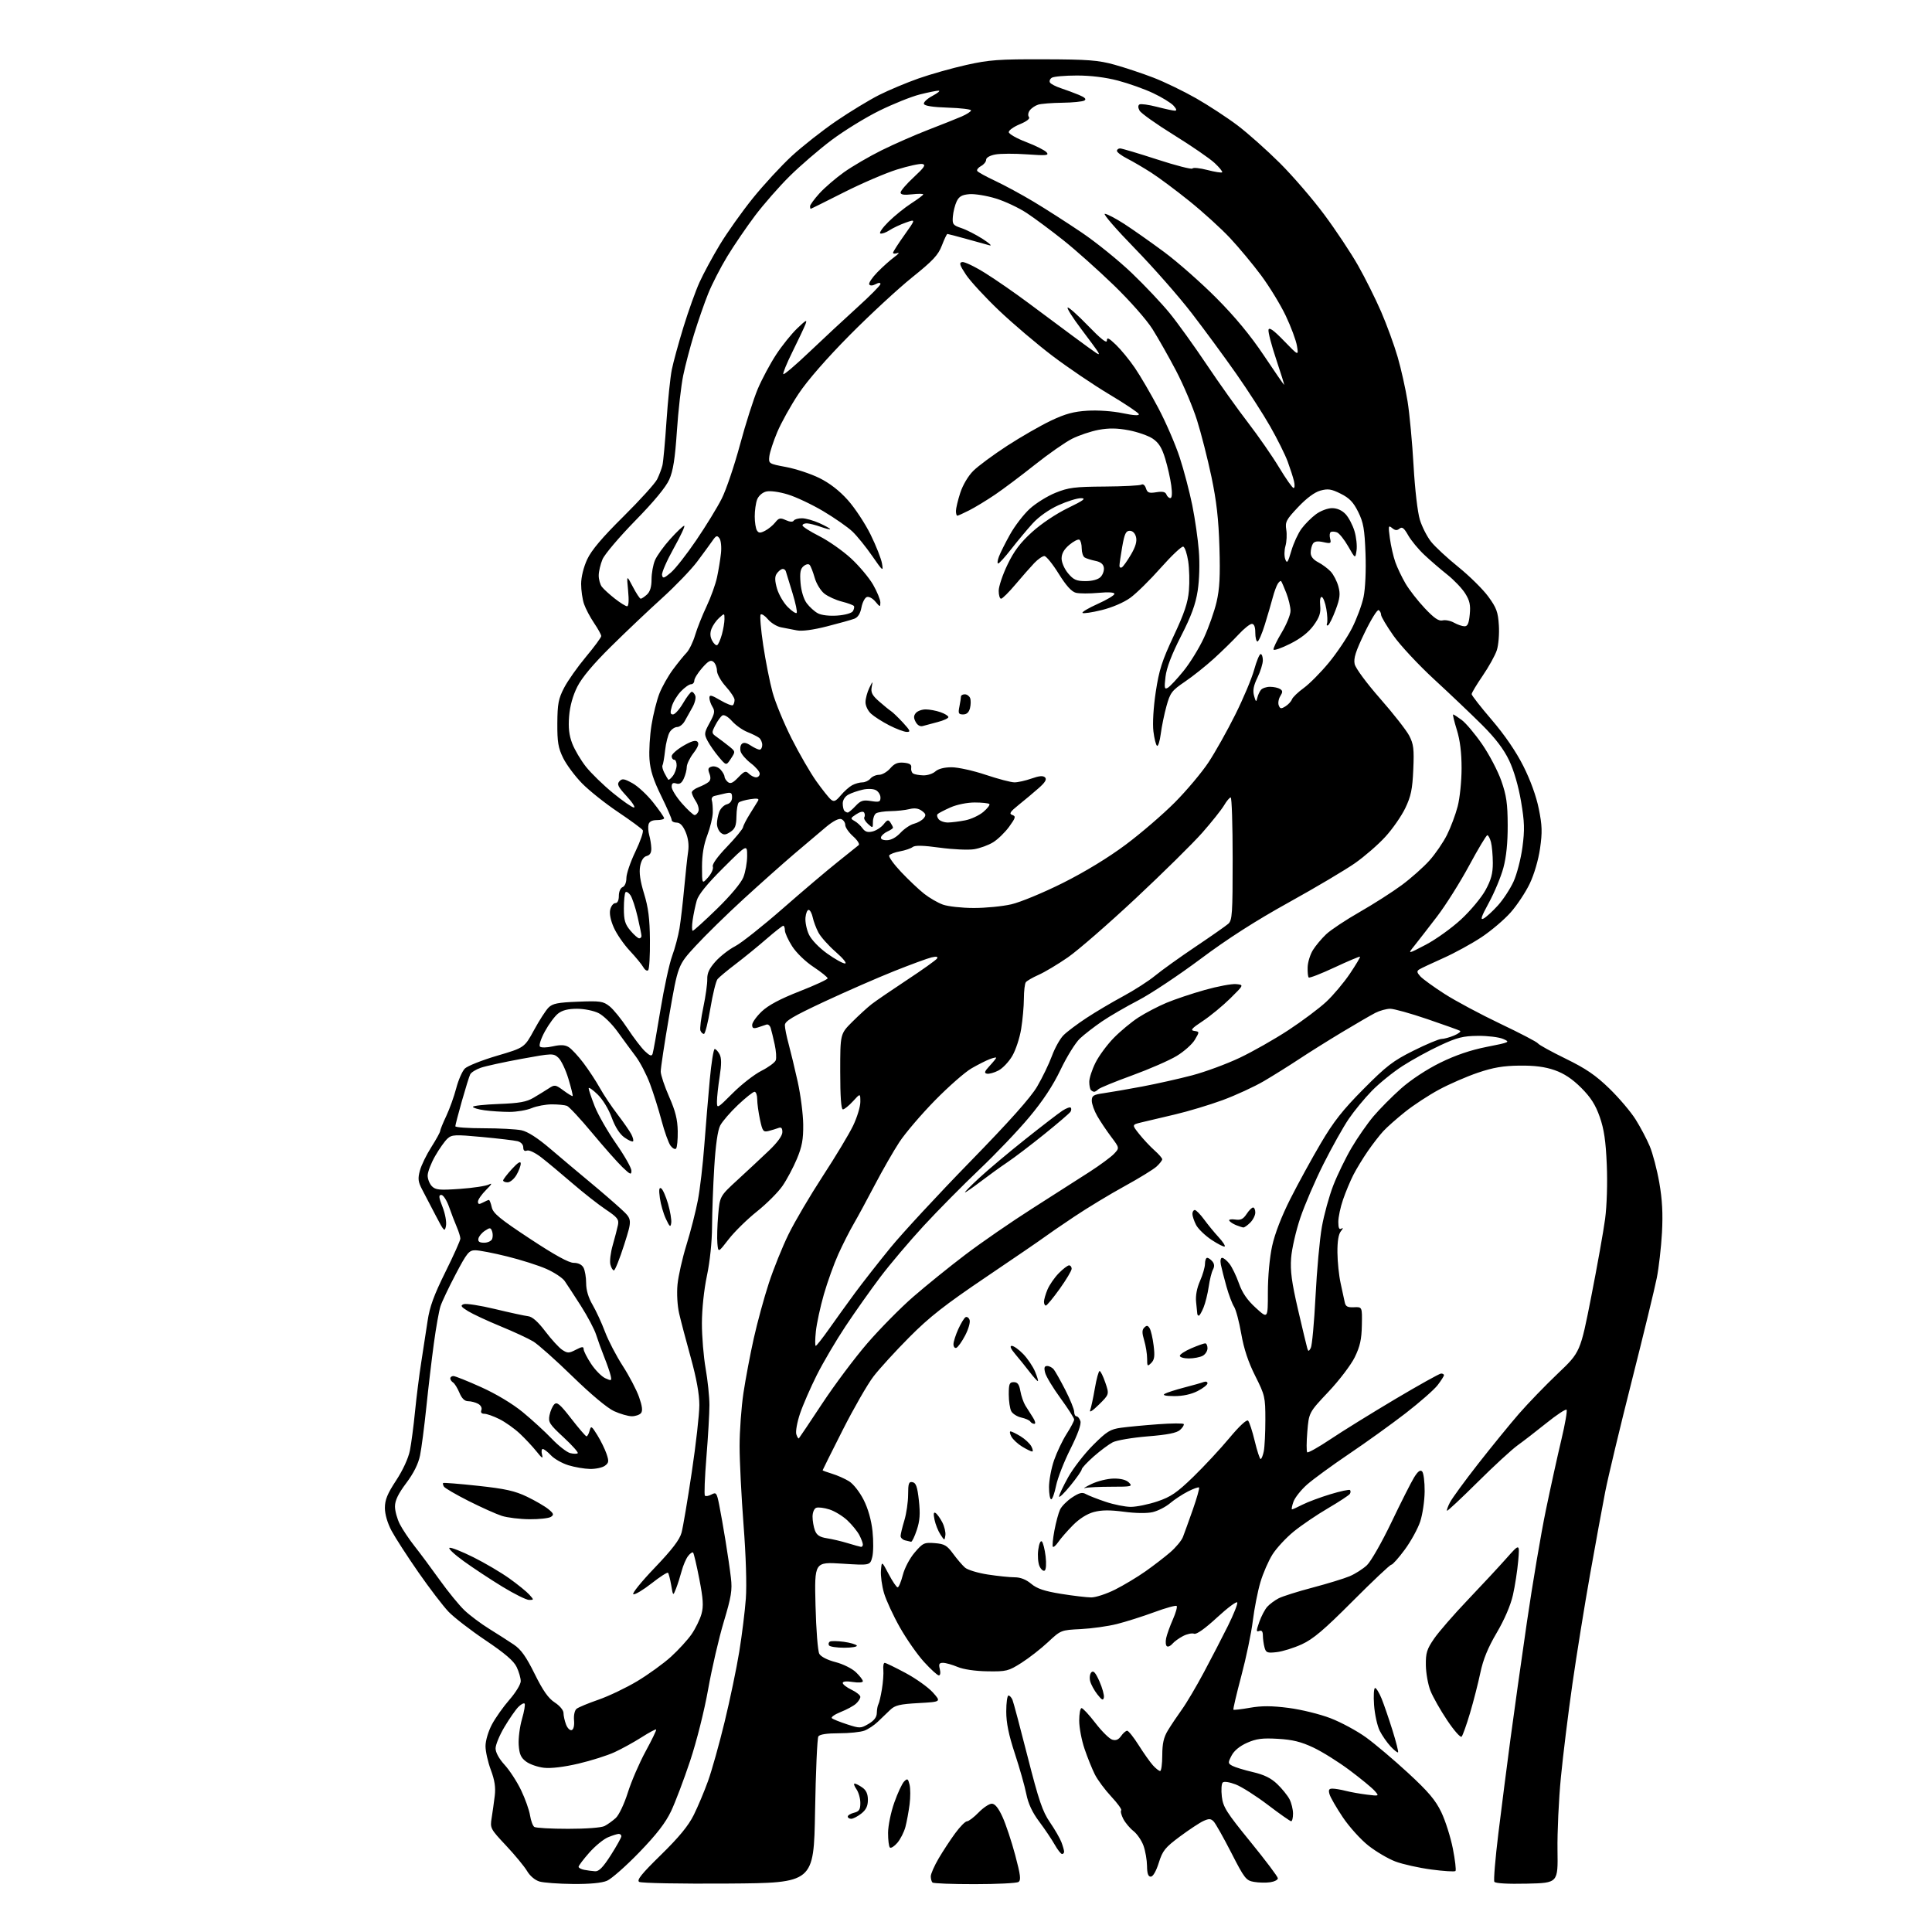 <?xml version="1.0" encoding="UTF-8" standalone="no"?>
<svg 
  version="1.1" 
  xmlns="http://www.w3.org/2000/svg" 
  xmlns:xlink="http://www.w3.org/1999/xlink" 
  xmlns:svg="http://www.w3.org/2000/svg"
  xmlns:rdf="http://www.w3.org/1999/02/22-rdf-syntax-ns#"
  xmlns:cc="http://creativecommons.org/ns#"
  xmlns:dc="http://purl.org/dc/elements/1.1/"
  viewBox="0 0 768 768"
  width="768"
  height="768"
>
<style>svg {background-color: white; }</style>"
<path stroke="none" fill="black" fill-rule="evenodd" d="M227.78,748.91C222.13,748.86 216.14,748.42 214.48,747.94C212.70,747.42 210.68,745.73 209.53,743.78C208.47,741.98 204.71,737.42 201.18,733.66C194.91,726.98 194.78,726.73 195.44,722.66C195.81,720.37 196.36,716.42 196.67,713.87C197.08,710.51 196.65,707.68 195.12,703.58C193.95,700.47 193.00,696.21 193.00,694.11C193.00,691.94 194.10,688.23 195.55,685.50C196.95,682.87 200.10,678.42 202.55,675.62C205.00,672.82 207.00,669.53 207.00,668.30C207.00,667.07 206.27,664.54 205.38,662.67C204.22,660.24 200.70,657.22 193.00,652.04C187.08,648.07 180.45,642.94 178.27,640.66C176.10,638.37 170.71,631.33 166.31,625.00C161.91,618.67 157.11,611.25 155.65,608.51C154.02,605.44 153.00,601.93 153.00,599.41C153.00,596.22 154.00,593.77 157.46,588.51C160.15,584.42 162.32,579.69 162.94,576.61C163.50,573.80 164.42,566.82 164.98,561.09C165.55,555.37 166.65,546.59 167.44,541.59C168.22,536.59 169.36,529.17 169.97,525.11C170.80,519.47 172.49,514.85 177.03,505.69C180.31,499.08 183.00,493.08 183.00,492.37C183.00,491.65 182.36,489.59 181.59,487.78C180.81,485.98 179.42,482.36 178.51,479.75C177.59,477.13 176.20,475.00 175.43,475.00C174.30,475.00 174.39,475.91 175.92,479.79C176.97,482.47 177.57,485.78 177.28,487.31C176.80,489.84 176.49,489.53 173.24,483.27C171.30,479.55 168.86,474.85 167.80,472.84C166.20,469.79 166.05,468.53 166.91,465.34C167.48,463.22 169.52,459.02 171.45,456.00C173.37,452.97 174.96,450.09 174.97,449.60C174.99,449.10 176.08,446.40 177.41,443.60C178.73,440.79 180.51,435.83 181.36,432.58C182.21,429.32 183.75,425.81 184.78,424.77C185.82,423.74 191.57,421.45 197.57,419.68C208.47,416.47 208.47,416.47 212.28,409.48C214.37,405.64 216.96,401.62 218.04,400.54C219.64,398.92 221.70,398.50 229.74,398.19C238.63,397.83 239.75,398.00 242.31,400.02C243.85,401.23 247.08,405.22 249.49,408.88C251.90,412.54 255.01,416.60 256.41,417.92C258.35,419.74 259.06,419.97 259.42,418.90C259.69,418.13 261.09,410.30 262.53,401.50C263.98,392.70 266.08,383.02 267.19,380.00C268.31,376.98 269.62,372.02 270.12,369.00C270.61,365.98 271.45,358.77 271.98,353.00C272.52,347.23 273.22,340.70 273.55,338.50C273.93,335.90 273.58,333.19 272.55,330.75C271.48,328.21 270.33,327.00 268.99,327.00C267.89,327.00 267.00,326.52 267.00,325.94C267.00,325.36 265.11,321.04 262.81,316.34C259.72,310.05 258.50,306.22 258.18,301.83C257.94,298.54 258.31,292.40 258.99,288.18C259.67,283.96 261.08,278.33 262.13,275.67C263.18,273.01 265.59,268.73 267.49,266.17C269.39,263.60 271.82,260.60 272.89,259.50C273.95,258.40 275.50,255.25 276.31,252.50C277.13,249.75 279.19,244.57 280.89,240.98C282.59,237.39 284.45,232.22 285.03,229.48C285.62,226.74 286.32,222.47 286.59,220.00C286.87,217.50 286.60,214.83 286.00,214.00C285.07,212.72 284.66,212.86 283.21,214.96C282.27,216.32 279.54,220.04 277.15,223.24C274.75,226.44 268.45,232.98 263.16,237.78C257.86,242.57 248.73,251.22 242.89,257.00C235.82,263.98 231.33,269.34 229.49,272.98C227.71,276.52 226.55,280.68 226.23,284.73C225.87,289.26 226.21,292.25 227.46,295.53C228.41,298.02 230.87,302.18 232.92,304.78C234.98,307.38 239.82,312.09 243.69,315.25C247.56,318.41 251.29,321.00 251.99,321.00C252.69,321.00 251.38,318.97 249.10,316.49C245.66,312.76 245.16,311.74 246.22,310.58C247.31,309.39 248.08,309.51 251.41,311.34C253.57,312.53 257.28,315.98 259.66,319.00C262.05,322.02 264.00,324.84 264.00,325.25C264.00,325.66 262.70,326.00 261.12,326.00C259.20,326.00 258.09,326.59 257.80,327.75C257.56,328.71 257.69,330.62 258.08,332.00C258.48,333.38 258.85,335.69 258.90,337.13C258.97,338.95 258.40,339.92 257.07,340.27C255.80,340.60 254.90,342.01 254.46,344.36C254.00,346.84 254.48,350.19 256.02,355.22C257.72,360.75 258.28,365.18 258.36,373.68C258.42,379.83 258.11,385.23 257.66,385.67C257.22,386.12 256.35,385.59 255.74,384.50C255.13,383.41 252.70,380.45 250.33,377.92C247.97,375.40 245.11,371.25 243.99,368.70C242.70,365.78 242.18,363.14 242.58,361.54C242.93,360.14 243.84,359.00 244.61,359.00C245.48,359.00 246.00,357.91 246.00,356.11C246.00,354.46 246.64,352.97 247.50,352.64C248.38,352.30 249.00,350.80 249.00,349.02C249.00,347.35 250.61,342.62 252.58,338.53C254.55,334.43 255.87,330.60 255.51,330.02C255.15,329.43 250.72,326.18 245.68,322.79C240.63,319.41 234.20,314.28 231.38,311.41C228.57,308.54 225.20,304.01 223.88,301.34C221.89,297.29 221.51,295.03 221.55,287.50C221.60,279.80 221.98,277.77 224.23,273.43C225.67,270.64 229.59,265.09 232.93,261.09C236.27,257.09 239.00,253.38 239.00,252.84C239.00,252.30 237.72,249.98 236.16,247.68C234.60,245.38 232.80,241.97 232.16,240.10C231.52,238.23 231.00,234.63 231.01,232.10C231.02,229.36 231.99,225.42 233.42,222.35C235.10,218.73 239.36,213.70 247.79,205.35C254.37,198.83 260.43,192.15 261.24,190.50C262.05,188.85 262.99,186.36 263.33,184.96C263.66,183.56 264.39,175.65 264.94,167.37C265.50,159.09 266.45,149.88 267.06,146.91C267.66,143.93 269.75,136.32 271.69,130.00C273.63,123.67 276.50,115.67 278.06,112.22C279.62,108.77 283.26,102.04 286.14,97.27C289.02,92.50 294.90,84.22 299.20,78.87C303.51,73.52 310.51,65.93 314.76,62.00C319.02,58.08 327.00,51.81 332.50,48.06C338.00,44.32 345.65,39.68 349.50,37.74C353.35,35.81 360.38,32.86 365.12,31.19C369.86,29.52 378.41,27.10 384.12,25.82C393.22,23.79 397.04,23.51 415.00,23.57C432.57,23.62 436.58,23.93 443.03,25.72C447.17,26.87 454.15,29.19 458.53,30.88C462.92,32.57 470.55,36.27 475.50,39.09C480.45,41.92 487.85,46.76 491.95,49.86C496.04,52.96 503.61,59.70 508.76,64.82C513.91,69.95 521.86,79.18 526.42,85.32C530.99,91.47 537.02,100.55 539.83,105.50C542.64,110.45 546.78,118.74 549.03,123.93C551.27,129.12 554.23,137.21 555.59,141.92C556.96,146.63 558.73,154.55 559.53,159.53C560.33,164.50 561.40,175.98 561.91,185.04C562.45,194.53 563.51,203.66 564.42,206.61C565.28,209.42 567.29,213.35 568.87,215.34C570.45,217.33 575.34,221.86 579.74,225.41C584.13,228.96 589.46,234.22 591.58,237.10C594.87,241.59 595.49,243.25 595.82,248.58C596.04,252.00 595.67,256.47 595.00,258.50C594.33,260.53 591.81,265.08 589.39,268.61C586.98,272.13 585.00,275.43 585.00,275.93C585.00,276.43 588.60,281.04 593.00,286.17C598.12,292.14 602.64,298.74 605.54,304.50C608.37,310.11 610.69,316.51 611.69,321.50C613.04,328.15 613.12,330.82 612.19,337.29C611.52,341.90 609.84,347.62 608.08,351.29C606.44,354.71 603.04,359.84 600.52,362.69C598.01,365.54 592.79,369.98 588.92,372.55C585.05,375.12 578.20,378.87 573.69,380.88C569.19,382.89 564.91,384.90 564.18,385.36C563.13,386.03 563.21,386.58 564.60,388.11C565.55,389.16 569.90,392.31 574.26,395.11C578.63,397.91 588.62,403.25 596.47,406.99C604.32,410.72 611.02,414.22 611.36,414.77C611.70,415.32 616.65,418.05 622.37,420.84C630.45,424.79 634.31,427.43 639.75,432.71C643.59,436.44 648.29,441.98 650.18,445.00C652.08,448.02 654.61,452.81 655.80,455.64C656.99,458.47 658.70,465.00 659.60,470.14C660.77,476.83 661.07,482.49 660.66,490.00C660.34,495.77 659.42,503.88 658.60,508.00C657.79,512.12 653.30,530.58 648.64,549.00C643.97,567.42 639.23,587.23 638.10,593.00C636.97,598.77 634.25,613.62 632.05,626.00C629.85,638.38 626.70,657.95 625.04,669.50C623.39,681.05 621.33,697.70 620.48,706.50C619.62,715.30 619.02,728.35 619.13,735.50C619.33,748.50 619.33,748.50 606.99,748.78C599.38,748.96 594.42,748.67 594.03,748.04C593.68,747.48 594.40,738.81 595.63,728.76C596.86,718.72 599.01,701.95 600.40,691.50C601.79,681.05 604.75,660.05 606.97,644.83C609.19,629.62 612.58,609.59 614.50,600.33C616.42,591.07 619.20,578.44 620.68,572.26C622.15,566.08 623.08,560.74 622.73,560.39C622.38,560.05 618.79,562.42 614.75,565.67C610.71,568.92 605.54,572.91 603.27,574.54C601.00,576.17 593.83,582.76 587.35,589.20C580.87,595.63 575.40,600.74 575.21,600.54C575.01,600.35 575.54,598.85 576.39,597.22C577.23,595.59 582.28,588.68 587.60,581.87C592.93,575.07 600.22,566.12 603.80,562.00C607.39,557.88 614.35,550.67 619.26,546.00C628.20,537.50 628.20,537.50 632.53,515.49C634.91,503.38 637.40,489.44 638.06,484.51C638.75,479.29 639.03,470.30 638.72,463.02C638.33,453.60 637.64,448.90 635.93,444.01C634.23,439.17 632.36,436.23 628.55,432.42C625.02,428.89 621.74,426.71 617.97,425.40C614.12,424.06 609.98,423.53 604.00,423.60C597.57,423.67 593.55,424.36 587.50,426.41C583.10,427.90 576.16,430.92 572.08,433.12C567.99,435.31 561.92,439.29 558.58,441.96C555.23,444.63 551.32,448.09 549.88,449.66C548.43,451.22 545.66,454.80 543.72,457.61C541.78,460.42 539.19,464.67 537.97,467.06C536.75,469.45 534.91,473.86 533.88,476.86C532.84,479.86 532.00,483.84 532.00,485.72C532.00,488.17 532.35,488.91 533.25,488.37C534.01,487.91 533.93,488.32 533.04,489.41C532.07,490.60 531.61,493.45 531.65,497.91C531.68,501.60 532.25,507.06 532.91,510.06C533.57,513.05 534.31,516.47 534.55,517.65C534.90,519.36 535.65,519.77 538.24,519.65C541.50,519.50 541.50,519.50 541.36,526.76C541.26,532.43 540.63,535.23 538.53,539.53C537.04,542.57 532.34,548.75 528.07,553.27C520.31,561.50 520.31,561.50 519.68,569.11C519.33,573.29 519.32,576.98 519.64,577.31C519.96,577.63 524.12,575.30 528.87,572.12C533.61,568.94 545.20,561.77 554.61,556.17C564.03,550.58 572.24,546.00 572.86,546.00C573.49,546.00 574.00,546.30 574.00,546.66C574.00,547.02 572.87,548.79 571.50,550.59C570.12,552.40 564.38,557.43 558.75,561.79C553.11,566.14 543.00,573.42 536.27,577.95C529.55,582.49 522.06,587.96 519.62,590.10C517.19,592.24 514.73,595.35 514.15,597.00C513.57,598.65 513.32,600.00 513.59,600.00C513.86,600.00 515.75,599.15 517.80,598.10C519.85,597.06 524.81,595.21 528.82,593.99C532.83,592.77 536.35,592.02 536.65,592.32C536.95,592.62 536.93,593.30 536.60,593.84C536.27,594.37 532.36,596.94 527.91,599.55C523.46,602.16 517.33,606.32 514.29,608.80C511.25,611.27 507.45,615.37 505.85,617.89C504.25,620.42 502.07,625.41 501.02,628.99C499.96,632.57 498.61,639.46 498.01,644.31C497.42,649.16 495.36,659.01 493.44,666.21C491.53,673.41 490.11,679.44 490.30,679.63C490.48,679.81 493.45,679.47 496.89,678.86C501.53,678.05 505.52,678.06 512.22,678.92C517.25,679.57 524.68,681.39 528.93,683.03C533.13,684.65 539.48,688.08 543.04,690.66C546.59,693.23 554.11,699.59 559.75,704.79C567.78,712.20 570.63,715.56 572.94,720.37C574.56,723.74 576.62,730.25 577.53,734.83C578.43,739.42 578.90,743.44 578.57,743.76C578.24,744.09 573.92,743.82 568.97,743.16C564.02,742.50 557.61,741.07 554.73,739.99C551.85,738.91 547.01,736.06 543.96,733.66C540.91,731.26 536.33,726.19 533.79,722.40C531.24,718.60 528.87,714.49 528.51,713.25C528.01,711.50 528.27,711.00 529.68,711.01C530.68,711.01 533.08,711.41 535.00,711.91C536.92,712.40 540.71,713.07 543.41,713.40C548.31,714.00 548.31,714.00 546.41,711.85C545.36,710.66 540.90,706.99 536.50,703.70C532.10,700.40 525.61,696.34 522.08,694.68C517.21,692.38 513.80,691.54 507.99,691.21C501.79,690.85 499.45,691.15 495.73,692.79C492.80,694.09 490.57,695.93 489.57,697.87C488.08,700.74 488.10,700.99 489.92,701.96C490.98,702.52 494.64,703.64 498.07,704.44C502.52,705.48 505.27,706.83 507.73,709.20C509.62,711.01 511.81,713.72 512.59,715.20C513.36,716.69 514.00,719.27 514.00,720.95C514.00,722.63 513.66,723.99 513.25,723.97C512.84,723.96 508.68,721.03 504.00,717.47C499.32,713.91 493.57,710.25 491.20,709.34C488.66,708.37 486.55,708.06 486.03,708.60C485.55,709.09 485.40,711.61 485.70,714.18C486.18,718.32 487.51,720.42 497.09,732.18C503.06,739.51 507.95,746.01 507.97,746.64C507.99,747.26 506.63,747.97 504.95,748.22C503.27,748.47 500.37,748.41 498.49,748.08C495.32,747.54 494.70,746.74 489.46,736.50C486.36,730.45 483.21,724.86 482.45,724.07C481.32,722.90 480.59,722.87 478.38,723.87C476.89,724.55 472.68,727.33 469.02,730.05C463.13,734.44 462.16,735.64 460.63,740.50C459.58,743.84 458.33,746.00 457.45,746.00C456.42,746.00 455.99,744.77 455.96,741.75C455.93,739.41 455.31,735.80 454.57,733.73C453.83,731.66 452.04,729.03 450.59,727.89C449.14,726.75 447.31,724.57 446.52,723.04C445.73,721.51 445.35,719.98 445.69,719.64C446.03,719.31 444.25,716.84 441.74,714.16C439.24,711.48 436.31,707.53 435.23,705.39C434.15,703.25 432.31,698.69 431.14,695.25C429.96,691.81 429.00,686.74 429.00,684.00C429.00,681.25 429.42,679.00 429.94,679.00C430.46,679.00 432.94,681.67 435.45,684.94C437.96,688.20 440.95,691.17 442.10,691.53C443.57,692.00 444.60,691.58 445.65,690.10C446.45,688.94 447.54,688.00 448.07,688.00C448.59,688.00 450.65,690.59 452.65,693.75C454.64,696.91 457.19,700.51 458.31,701.75C459.43,702.99 460.72,704.00 461.17,704.00C461.63,704.00 462.01,701.19 462.02,697.75C462.03,693.06 462.59,690.58 464.27,687.84C465.49,685.82 468.00,682.09 469.83,679.54C471.66,677.00 475.61,670.32 478.60,664.71C481.60,659.09 485.89,650.81 488.13,646.30C490.37,641.79 492.04,637.61 491.84,637.01C491.63,636.40 488.03,639.08 483.82,642.96C478.95,647.45 475.63,649.80 474.68,649.43C473.85,649.11 471.87,649.53 470.27,650.36C468.67,651.19 466.77,652.57 466.06,653.42C465.35,654.28 464.37,654.73 463.88,654.43C463.39,654.13 463.25,652.67 463.56,651.19C463.88,649.71 465.08,646.36 466.24,643.75C467.39,641.14 468.07,638.73 467.74,638.40C467.40,638.07 463.39,639.18 458.82,640.87C454.24,642.56 447.57,644.67 444.00,645.57C440.43,646.47 433.95,647.37 429.61,647.59C421.76,647.98 421.69,648.01 416.61,652.76C413.80,655.39 409.03,659.11 406.02,661.02C400.86,664.29 400.06,664.49 392.52,664.37C387.65,664.30 382.98,663.61 380.63,662.62C378.50,661.73 375.90,661.00 374.86,661.00C373.33,661.00 373.09,661.49 373.59,663.50C373.95,664.93 373.78,666.00 373.21,666.00C372.65,666.00 370.02,663.61 367.35,660.68C364.68,657.76 360.35,651.57 357.73,646.93C355.10,642.29 352.26,636.15 351.41,633.28C350.57,630.41 350.02,626.36 350.19,624.28C350.50,620.50 350.50,620.50 353.27,625.75C354.79,628.64 356.39,631.00 356.83,631.00C357.26,631.00 358.19,628.80 358.88,626.10C359.59,623.32 361.63,619.45 363.61,617.14C366.86,613.34 367.40,613.09 371.58,613.42C375.44,613.73 376.44,614.31 378.88,617.64C380.44,619.76 382.56,622.24 383.60,623.15C384.65,624.06 388.74,625.30 392.69,625.90C396.65,626.51 401.45,627.00 403.36,627.00C405.65,627.00 407.90,627.89 409.90,629.57C412.21,631.51 415.12,632.50 421.73,633.57C426.55,634.35 431.98,634.99 433.78,635.00C435.58,635.00 439.86,633.60 443.28,631.88C446.70,630.16 452.13,626.90 455.35,624.63C458.57,622.36 463.01,618.94 465.21,617.04C467.41,615.13 469.66,612.43 470.21,611.04C470.76,609.64 472.53,604.73 474.15,600.13C475.77,595.52 476.89,591.55 476.64,591.31C476.39,591.06 474.41,591.77 472.23,592.88C470.05,593.99 466.84,596.10 465.11,597.56C463.37,599.03 460.27,600.61 458.22,601.09C455.99,601.62 451.41,601.56 446.77,600.94C441.18,600.20 437.87,600.23 434.79,601.06C432.10,601.78 429.03,603.73 426.45,606.35C424.20,608.63 421.62,611.60 420.71,612.94C419.79,614.28 418.82,615.15 418.54,614.87C418.26,614.59 418.53,611.69 419.14,608.43C419.75,605.17 420.76,601.42 421.38,600.10C421.99,598.78 424.14,596.61 426.15,595.28C429.01,593.39 430.21,593.09 431.65,593.92C432.67,594.49 436.18,595.88 439.47,596.98C442.75,598.09 447.27,599.00 449.52,599.00C451.77,599.00 456.51,598.03 460.06,596.84C465.42,595.03 467.81,593.40 474.33,587.09C478.63,582.91 485.09,575.97 488.68,571.66C492.62,566.92 495.57,564.17 496.13,564.73C496.63,565.23 497.82,568.87 498.77,572.81C499.72,576.76 500.78,579.99 501.12,579.99C501.47,580.00 502.03,578.59 502.38,576.88C502.72,575.16 503.00,569.52 503.00,564.35C503.00,555.37 502.82,554.60 498.97,546.94C496.21,541.45 494.46,536.19 493.42,530.21C492.59,525.42 491.30,520.58 490.56,519.44C489.82,518.31 488.46,514.71 487.54,511.44C486.62,508.18 485.63,504.26 485.32,502.75C485.01,501.16 485.21,500.00 485.81,500.00C486.39,500.00 487.70,501.07 488.72,502.37C489.75,503.68 491.44,507.17 492.48,510.12C493.82,513.93 495.79,516.79 499.19,519.89C504.00,524.28 504.00,524.28 504.00,513.67C504.00,507.40 504.70,499.88 505.70,495.28C506.77,490.39 509.47,483.41 512.97,476.50C516.03,470.45 521.45,460.55 525.02,454.50C530.11,445.86 533.75,441.23 542.00,432.92C551.09,423.76 553.76,421.70 561.85,417.67C567.00,415.10 572.01,413.00 572.99,413.00C573.97,413.00 576.23,412.39 578.01,411.64C579.79,410.89 580.86,410.04 580.38,409.76C579.89,409.48 574.07,407.39 567.44,405.13C560.80,402.86 554.14,401.00 552.64,401.00C551.13,401.00 548.46,401.74 546.70,402.64C544.94,403.55 539.00,406.99 533.50,410.30C528.00,413.61 520.35,418.40 516.50,420.95C512.65,423.50 506.35,427.44 502.50,429.71C498.65,431.97 491.23,435.39 486.00,437.32C480.77,439.24 472.23,441.81 467.00,443.03C461.77,444.25 455.79,445.67 453.71,446.17C449.91,447.10 449.91,447.10 452.85,450.80C454.47,452.84 457.19,455.74 458.89,457.26C460.60,458.77 462.00,460.38 462.00,460.83C462.00,461.28 460.99,462.58 459.75,463.72C458.51,464.86 452.77,468.38 447.00,471.55C441.23,474.71 432.23,480.16 427.00,483.66C421.77,487.15 416.38,490.86 415.00,491.90C413.62,492.94 403.27,500.02 392.00,507.63C375.64,518.68 369.48,523.50 361.50,531.53C356.00,537.06 349.57,544.10 347.21,547.18C344.85,550.26 339.34,559.86 334.96,568.51C330.58,577.17 327.00,584.34 327.00,584.46C327.00,584.58 328.69,585.20 330.75,585.83C332.81,586.45 335.85,587.80 337.50,588.82C339.20,589.86 341.72,593.08 343.30,596.19C345.08,599.71 346.36,604.24 346.84,608.69C347.25,612.53 347.20,617.16 346.73,618.97C345.87,622.28 345.87,622.28 334.81,621.58C323.75,620.88 323.75,620.88 324.18,638.19C324.42,647.87 325.09,656.35 325.69,657.42C326.33,658.57 328.93,659.89 332.12,660.71C335.09,661.47 338.71,663.26 340.24,664.73C341.76,666.18 343.00,667.80 343.00,668.31C343.00,668.85 341.29,668.98 339.00,668.62C336.51,668.22 335.00,668.37 335.00,669.00C335.00,669.57 336.57,670.78 338.50,671.70C340.43,672.62 342.00,673.89 342.00,674.53C342.00,675.17 341.21,676.40 340.25,677.26C339.29,678.13 336.56,679.61 334.18,680.55C331.81,681.50 330.24,682.60 330.68,683.01C331.13,683.42 333.87,684.52 336.76,685.46C341.81,687.10 342.16,687.09 345.26,685.27C347.48,683.97 348.52,682.60 348.55,680.91C348.58,679.56 348.86,678.01 349.17,677.47C349.49,676.94 350.12,674.25 350.57,671.50C351.03,668.75 351.28,665.26 351.14,663.75C350.99,662.24 351.24,661.01 351.69,661.01C352.13,661.02 355.88,662.84 360.00,665.05C364.12,667.26 369.00,670.74 370.83,672.78C374.16,676.50 374.16,676.50 365.16,677.00C357.61,677.42 355.78,677.86 353.83,679.74C352.55,680.97 350.34,683.09 348.92,684.45C347.51,685.81 345.11,687.39 343.61,687.96C342.10,688.53 337.55,689.00 333.49,689.00C328.69,689.00 325.84,689.44 325.31,690.25C324.86,690.94 324.27,704.33 324.00,720.00C323.50,748.50 323.50,748.50 289.50,748.74C270.60,748.88 254.87,748.58 254.09,748.08C253.01,747.39 255.00,744.91 262.74,737.34C269.90,730.33 273.65,725.77 275.77,721.50C277.41,718.20 279.97,712.12 281.45,708.00C282.94,703.88 285.91,693.30 288.04,684.50C290.18,675.70 292.81,663.10 293.88,656.50C294.95,649.90 296.12,640.45 296.48,635.50C296.88,630.08 296.52,618.39 295.57,606.13C294.71,594.92 294.00,580.86 294.00,574.87C294.00,568.88 294.69,559.38 295.53,553.74C296.38,548.11 298.22,538.33 299.64,532.00C301.05,525.67 303.74,515.83 305.61,510.12C307.47,504.41 311.01,495.63 313.47,490.62C315.93,485.60 322.06,475.20 327.08,467.50C332.11,459.80 337.53,450.80 339.11,447.50C340.70,444.20 342.00,439.94 342.00,438.03C342.00,434.55 342.00,434.55 339.06,437.78C337.44,439.55 335.64,441.00 335.06,441.00C334.36,441.00 334.00,435.87 334.00,426.00C334.00,410.99 334.00,410.99 338.75,406.24C341.36,403.63 344.85,400.44 346.50,399.16C348.15,397.88 354.52,393.52 360.66,389.47C366.79,385.43 372.12,381.62 372.49,381.02C372.95,380.27 372.27,380.13 370.33,380.57C368.78,380.93 362.10,383.38 355.50,386.01C348.90,388.64 336.41,394.10 327.75,398.14C315.02,404.10 312.01,405.89 312.00,407.53C312.00,408.65 312.67,412.02 313.50,415.03C314.32,418.04 315.94,424.77 317.10,430.00C318.26,435.23 319.24,442.88 319.29,447.00C319.35,452.92 318.82,455.80 316.78,460.67C315.36,464.07 312.79,468.90 311.06,471.41C309.33,473.93 304.74,478.52 300.86,481.61C296.98,484.71 291.93,489.67 289.65,492.62C285.50,498.00 285.50,498.00 285.17,494.25C284.98,492.19 285.13,487.12 285.49,483.00C286.14,475.50 286.14,475.50 293.22,469.00C297.11,465.43 302.70,460.21 305.65,457.40C309.03,454.18 311.00,451.47 311.00,450.05C311.00,448.39 310.57,447.95 309.41,448.40C308.53,448.73 306.78,449.27 305.51,449.59C303.41,450.11 303.10,449.69 302.10,445.03C301.50,442.21 301.00,438.57 301.00,436.95C301.00,435.33 300.52,434.00 299.94,434.00C299.36,434.00 296.39,436.36 293.34,439.24C290.30,442.12 287.12,445.80 286.28,447.43C285.30,449.33 284.46,455.20 283.93,463.94C283.47,471.40 283.08,482.04 283.05,487.60C283.02,493.66 282.21,501.46 281.02,507.10C279.85,512.63 279.03,520.41 279.02,526.00C279.01,531.23 279.68,539.33 280.50,544.00C281.32,548.67 282.00,555.20 282.01,558.50C282.01,561.80 281.47,571.12 280.81,579.22C280.15,587.32 279.88,594.22 280.22,594.55C280.55,594.89 281.74,594.68 282.84,594.08C284.70,593.09 284.94,593.42 285.90,598.25C286.48,601.14 287.61,607.55 288.41,612.50C289.22,617.45 290.19,624.08 290.55,627.23C291.13,632.11 290.70,634.72 287.70,644.73C285.76,651.20 282.97,663.25 281.50,671.50C279.97,680.11 276.91,692.25 274.33,700.00C271.86,707.42 268.45,716.41 266.77,719.96C264.56,724.61 261.01,729.20 254.10,736.35C248.82,741.81 243.05,746.89 241.28,747.64C239.21,748.52 234.42,748.97 227.78,748.91zM387.42,748.98C378.57,748.99 371.03,748.70 370.67,748.33C370.30,747.97 370.00,746.86 370.00,745.88C370.00,744.89 371.40,741.71 373.11,738.79C374.82,735.88 377.78,731.36 379.70,728.75C381.61,726.14 383.72,724.00 384.39,724.00C385.06,724.00 387.13,722.42 389.00,720.50C390.87,718.58 393.23,717.00 394.25,717.00C395.52,717.00 396.87,718.66 398.51,722.25C399.83,725.14 402.10,731.95 403.55,737.39C405.69,745.44 405.93,747.43 404.84,748.12C404.10,748.59 396.26,748.98 387.42,748.98zM236.57,743.86C238.09,743.96 239.74,742.26 242.82,737.44C245.12,733.83 247.00,730.45 247.00,729.94C247.00,729.42 246.54,729.00 245.97,729.00C245.40,729.00 243.47,729.61 241.67,730.36C239.88,731.11 236.52,733.88 234.21,736.50C231.89,739.13 230.00,741.64 230.00,742.07C230.00,742.51 231.01,743.06 232.25,743.29C233.49,743.53 235.43,743.79 236.57,743.86zM422.18,737.00C421.74,737.00 420.41,735.31 419.25,733.25C418.08,731.19 415.32,727.08 413.11,724.13C410.35,720.45 408.74,717.00 407.97,713.13C407.36,710.03 405.31,702.82 403.43,697.10C400.98,689.66 400.00,684.89 400.00,680.35C400.00,676.86 400.40,674.00 400.89,674.00C401.38,674.00 402.10,674.79 402.49,675.75C402.88,676.71 405.59,686.89 408.51,698.37C412.93,715.71 414.42,720.10 417.35,724.37C419.29,727.19 421.35,730.77 421.94,732.32C422.52,733.86 423.00,735.55 423.00,736.07C423.00,736.58 422.63,737.00 422.18,737.00zM356.70,732.56C355.48,733.98 354.15,734.81 353.74,734.41C353.33,734.00 353.01,731.38 353.02,728.58C353.03,725.79 354.14,720.38 355.49,716.57C356.83,712.76 358.60,708.97 359.41,708.16C360.71,706.86 360.96,707.01 361.56,709.40C361.94,710.89 361.94,714.45 361.57,717.30C361.20,720.16 360.46,724.18 359.92,726.23C359.37,728.29 357.93,731.13 356.70,732.56zM225.82,726.98C233.01,726.99 239.04,726.53 240.32,725.88C241.52,725.26 243.52,723.82 244.77,722.69C246.05,721.51 248.13,717.14 249.58,712.56C250.97,708.13 254.16,700.75 256.65,696.18C259.15,691.60 261.03,687.69 260.83,687.50C260.63,687.30 258.00,688.71 254.99,690.63C251.97,692.55 247.17,695.20 244.32,696.51C241.47,697.83 235.00,699.88 229.94,701.07C224.23,702.41 219.03,703.04 216.25,702.72C213.79,702.45 210.59,701.34 209.14,700.26C207.05,698.71 206.44,697.31 206.19,693.60C206.02,691.02 206.61,686.40 207.50,683.34C208.39,680.29 208.85,677.52 208.53,677.20C208.21,676.88 207.08,677.49 206.03,678.56C204.98,679.62 202.51,683.17 200.56,686.44C198.60,689.71 197.00,693.56 197.00,695.01C197.00,696.63 198.38,699.14 200.60,701.57C202.58,703.73 205.53,708.27 207.15,711.65C208.77,715.03 210.37,719.53 210.70,721.65C211.04,723.77 211.80,725.83 212.40,726.23C213.01,726.64 219.04,726.98 225.82,726.98zM338.37,723.00C337.61,723.00 337.00,722.60 337.00,722.11C337.00,721.62 338.12,720.93 339.50,720.59C341.53,720.08 342.00,719.35 342.00,716.70C342.00,714.91 341.30,712.44 340.44,711.22C339.59,710.00 339.26,709.00 339.72,709.00C340.18,709.00 341.56,709.70 342.78,710.56C344.33,711.64 345.00,713.13 345.00,715.48C345.00,717.93 344.28,719.42 342.37,720.93C340.92,722.07 339.12,723.00 338.37,723.00zM555.75,696.58C555.53,696.80 554.20,695.75 552.79,694.24C551.38,692.73 549.43,689.93 548.46,688.01C547.49,686.09 546.48,681.47 546.21,677.76C545.95,674.04 546.13,671.00 546.62,671.00C547.10,671.01 548.27,672.92 549.22,675.25C550.16,677.59 552.10,683.25 553.54,687.84C554.97,692.43 555.97,696.37 555.75,696.58zM581.01,690.35C580.56,690.82 577.98,687.89 575.28,683.85C572.57,679.81 569.57,674.51 568.62,672.08C567.66,669.65 566.85,665.10 566.80,661.97C566.73,657.06 567.19,655.58 570.08,651.38C571.92,648.70 577.95,641.76 583.47,635.98C588.98,630.19 595.89,622.77 598.80,619.48C604.11,613.50 604.11,613.50 603.51,620.50C603.17,624.35 602.23,630.46 601.41,634.07C600.49,638.13 598.04,643.84 594.98,649.03C591.48,654.98 589.58,659.62 588.46,664.96C587.59,669.11 585.74,676.33 584.35,681.00C582.96,685.67 581.46,689.88 581.01,690.35zM227.26,687.74C228.01,687.48 228.38,685.95 228.19,683.83C228.01,681.82 228.44,679.89 229.19,679.28C229.91,678.69 233.83,677.06 237.89,675.66C241.96,674.25 248.89,670.94 253.30,668.30C257.70,665.66 263.74,661.29 266.71,658.60C269.68,655.90 273.39,651.84 274.95,649.58C276.50,647.31 278.26,643.71 278.85,641.57C279.71,638.48 279.53,635.64 277.99,627.70C276.93,622.21 275.81,617.48 275.52,617.18C275.22,616.89 274.32,617.51 273.51,618.57C272.70,619.63 271.55,622.30 270.97,624.50C270.38,626.70 269.38,629.85 268.73,631.50C267.55,634.49 267.55,634.49 266.81,630.11C266.39,627.70 265.82,625.49 265.54,625.21C265.25,624.92 262.31,626.82 259.00,629.42C255.68,632.03 252.42,633.97 251.76,633.75C251.09,633.53 254.90,628.80 260.22,623.25C267.22,615.92 270.17,612.07 270.93,609.24C271.51,607.10 273.34,596.29 274.99,585.22C276.65,574.15 278.00,562.14 278.00,558.54C278.00,554.16 276.87,547.92 274.61,539.75C272.74,533.01 270.65,525.08 269.97,522.12C269.26,519.01 268.98,514.14 269.32,510.62C269.64,507.25 271.25,500.12 272.91,494.76C274.57,489.40 276.60,481.43 277.43,477.05C278.26,472.68 279.41,462.89 279.97,455.30C280.54,447.71 281.52,435.99 282.14,429.25C282.76,422.51 283.65,417.00 284.10,417.00C284.56,417.00 285.43,417.93 286.03,419.06C286.83,420.55 286.84,423.03 286.07,428.00C285.48,431.79 285.00,436.22 285.00,437.85C285.00,440.79 285.06,440.75 291.28,434.54C294.73,431.08 299.85,427.10 302.65,425.68C305.46,424.26 308.03,422.37 308.37,421.49C308.71,420.61 308.52,417.77 307.95,415.19C307.39,412.61 306.68,409.68 306.37,408.68C306.07,407.68 305.30,407.05 304.66,407.29C304.02,407.53 302.49,408.04 301.25,408.43C299.51,408.97 299.00,408.74 299.00,407.41C299.00,406.47 300.71,404.07 302.79,402.08C305.41,399.60 310.08,397.10 317.79,394.08C323.96,391.67 329.00,389.33 329.00,388.90C329.00,388.46 326.46,386.42 323.36,384.36C320.11,382.21 316.50,378.70 314.86,376.11C313.28,373.63 312.00,370.80 312.00,369.80C312.00,368.81 311.71,368.00 311.36,368.00C311.01,368.00 307.97,370.39 304.61,373.30C301.25,376.22 295.78,380.68 292.45,383.21C289.13,385.73 285.89,388.43 285.24,389.21C284.60,389.98 283.32,395.20 282.39,400.80C281.46,406.41 280.30,411.00 279.82,411.00C279.33,411.00 278.71,410.40 278.43,409.67C278.14,408.93 278.66,404.77 279.58,400.42C280.50,396.06 281.20,391.02 281.15,389.22C281.08,386.81 281.97,384.94 284.48,382.15C286.36,380.07 289.86,377.36 292.25,376.13C294.64,374.90 303.13,368.18 311.11,361.20C319.09,354.21 328.96,345.84 333.06,342.59C337.15,339.34 340.88,336.35 341.35,335.94C341.82,335.53 340.81,333.95 339.10,332.43C337.40,330.91 336.00,328.89 336.00,327.94C336.00,326.99 335.29,325.94 334.42,325.61C333.43,325.23 331.15,326.41 328.35,328.75C325.88,330.81 320.18,335.64 315.68,339.47C311.18,343.31 302.10,351.40 295.50,357.44C288.90,363.49 280.35,371.86 276.50,376.04C269.50,383.64 269.50,383.64 266.05,403.57C264.16,414.53 262.63,424.62 262.65,426.00C262.68,427.38 264.19,431.88 266.00,436.00C268.50,441.66 269.33,445.01 269.41,449.66C269.46,453.05 269.16,456.17 268.74,456.59C268.32,457.01 267.34,456.49 266.55,455.43C265.76,454.37 264.16,449.90 262.99,445.50C261.83,441.10 259.75,434.49 258.37,430.81C257.00,427.13 254.44,422.22 252.69,419.90C250.93,417.57 247.69,413.16 245.48,410.09C243.27,407.01 239.89,403.71 237.98,402.75C236.02,401.77 232.26,401.00 229.38,401.00C225.86,401.00 223.51,401.59 221.84,402.91C220.51,403.96 218.15,407.15 216.60,410.00C215.02,412.89 214.16,415.56 214.64,416.04C215.12,416.52 217.38,416.48 219.75,415.94C222.86,415.25 224.56,415.33 226.06,416.24C227.18,416.93 229.81,419.75 231.89,422.50C233.97,425.25 236.91,429.72 238.42,432.43C239.93,435.15 243.08,439.87 245.43,442.93C247.77,445.99 250.25,449.55 250.93,450.84C251.61,452.12 251.93,453.41 251.64,453.69C251.35,453.98 249.81,453.29 248.21,452.15C246.33,450.81 244.54,448.02 243.17,444.26C241.93,440.86 239.59,437.03 237.53,435.03C235.59,433.15 234.00,432.06 234.00,432.61C234.00,433.17 235.08,436.37 236.39,439.73C237.71,443.09 241.54,449.78 244.89,454.59C248.25,459.41 251.00,464.25 251.00,465.37C251.00,467.14 250.55,466.96 247.41,463.95C245.44,462.05 240.02,455.93 235.37,450.34C230.72,444.75 226.22,439.91 225.37,439.59C224.53,439.27 221.83,439.00 219.39,439.00C216.94,439.00 213.32,439.68 211.35,440.50C209.37,441.33 205.40,442.00 202.52,442.00C199.64,442.00 195.19,441.71 192.64,441.36C190.09,441.01 188.00,440.39 188.00,439.98C188.00,439.56 192.62,439.06 198.27,438.85C206.45,438.54 209.27,438.04 212.11,436.36C214.07,435.21 216.79,433.53 218.15,432.64C220.50,431.10 220.80,431.14 223.99,433.49C225.84,434.86 227.49,435.85 227.64,435.69C227.80,435.53 227.04,432.46 225.96,428.86C224.88,425.26 223.08,421.48 221.96,420.46C219.97,418.66 219.58,418.67 207.27,420.92C200.31,422.20 193.05,423.78 191.12,424.45C189.19,425.12 187.30,426.30 186.91,427.08C186.52,427.86 185.04,432.64 183.60,437.70C182.17,442.76 181.00,447.26 181.00,447.70C181.00,448.14 186.06,448.50 192.25,448.50C198.44,448.50 205.20,448.86 207.29,449.30C209.81,449.84 213.71,452.35 218.92,456.80C223.24,460.49 230.30,466.43 234.61,470.00C238.92,473.57 244.44,478.35 246.89,480.60C251.33,484.71 251.33,484.71 248.10,494.85C246.32,500.43 244.49,505.00 244.04,505.00C243.59,505.00 242.95,503.94 242.63,502.65C242.30,501.35 242.73,497.87 243.59,494.90C244.44,491.93 245.37,488.35 245.65,486.95C246.10,484.75 245.43,483.90 240.83,480.82C237.90,478.86 231.90,474.15 227.50,470.35C223.10,466.56 217.58,461.95 215.23,460.13C212.83,458.26 210.31,457.05 209.48,457.37C208.50,457.75 208.00,457.31 208.00,456.08C208.00,454.97 207.07,453.98 205.71,453.64C204.45,453.33 198.11,452.57 191.61,451.97C180.84,450.97 179.63,451.02 177.87,452.62C176.81,453.58 174.60,456.70 172.97,459.56C171.34,462.41 170.00,465.89 170.00,467.30C170.00,468.71 170.77,470.62 171.70,471.56C173.17,473.03 174.72,473.17 182.82,472.60C188.00,472.24 193.20,471.45 194.37,470.85C195.82,470.10 195.47,470.78 193.25,472.99C191.46,474.78 190.00,476.87 190.00,477.65C190.00,478.74 190.45,478.83 191.93,478.04C193.00,477.47 194.09,477.00 194.35,477.00C194.62,477.00 195.13,478.31 195.48,479.91C196.01,482.31 198.68,484.52 210.65,492.41C220.53,498.93 226.10,502.00 228.06,502.00C229.87,502.00 231.31,502.71 231.96,503.93C232.53,505.00 233.00,507.77 233.00,510.10C233.00,512.82 233.90,515.87 235.55,518.67C236.95,521.07 239.18,525.90 240.50,529.41C241.82,532.92 245.00,539.02 247.56,542.98C250.12,546.94 253.03,552.50 254.03,555.33C255.31,558.98 255.54,560.85 254.80,561.74C254.22,562.43 252.57,562.99 251.13,562.98C249.68,562.97 246.52,562.06 244.11,560.96C241.46,559.76 234.92,554.30 227.61,547.18C220.95,540.69 213.91,534.42 211.97,533.25C210.03,532.07 204.18,529.36 198.97,527.22C193.76,525.08 187.95,522.37 186.06,521.21C183.23,519.47 182.92,518.97 184.32,518.43C185.26,518.07 190.86,518.94 196.76,520.36C202.67,521.78 208.61,523.07 209.96,523.22C211.61,523.41 213.86,525.40 216.81,529.30C219.23,532.48 222.25,535.78 223.53,536.61C225.61,537.97 226.16,537.97 228.92,536.54C231.39,535.26 232.00,535.22 232.00,536.30C232.00,537.05 233.34,539.68 234.98,542.16C236.62,544.64 239.15,547.20 240.61,547.87C243.08,549.00 243.21,548.93 242.73,546.78C242.45,545.53 241.31,542.25 240.21,539.50C239.11,536.75 237.66,532.74 236.98,530.60C236.31,528.45 233.58,523.28 230.91,519.10C228.24,514.92 225.33,510.47 224.45,509.20C223.56,507.94 220.29,505.78 217.19,504.41C214.09,503.03 207.08,500.81 201.63,499.46C196.17,498.10 190.45,497.00 188.93,497.00C186.44,497.00 185.64,497.98 181.16,506.49C178.41,511.71 175.68,517.45 175.10,519.24C174.51,521.03 173.33,527.67 172.47,534.00C171.61,540.33 170.25,551.80 169.46,559.50C168.66,567.20 167.54,575.78 166.97,578.56C166.28,581.92 164.44,585.62 161.48,589.56C158.32,593.77 157.02,596.46 157.01,598.79C157.00,600.60 157.87,603.78 158.93,605.86C159.99,607.94 162.63,611.88 164.80,614.63C166.97,617.37 171.46,623.42 174.78,628.06C178.10,632.70 182.54,638.14 184.66,640.15C186.77,642.15 191.20,645.47 194.50,647.51C197.80,649.56 202.20,652.37 204.27,653.77C207.11,655.68 209.15,658.54 212.54,665.40C215.84,672.08 217.97,675.10 220.52,676.76C222.51,678.05 224.00,679.84 224.00,680.94C224.00,682.00 224.45,684.06 225.01,685.52C225.56,686.97 226.57,687.97 227.26,687.74zM438.81,674.76C438.55,676.09 438.03,675.85 436.22,673.55C434.98,671.97 433.68,669.59 433.35,668.26C433.02,666.94 433.24,665.36 433.85,664.75C434.66,663.94 435.52,664.92 437.04,668.36C438.19,670.96 438.99,673.84 438.81,674.76zM507.50,656.75C503.73,657.18 503.23,656.98 502.66,654.86C502.31,653.56 502.02,651.44 502.01,650.14C502.00,648.51 501.56,647.95 500.56,648.34C499.32,648.81 499.33,648.33 500.59,644.74C501.39,642.46 502.83,639.74 503.77,638.70C504.72,637.65 506.75,636.15 508.29,635.35C509.82,634.56 515.90,632.64 521.79,631.09C527.68,629.53 534.30,627.51 536.50,626.58C538.70,625.65 541.79,623.68 543.37,622.20C544.95,620.71 549.33,613.04 553.11,605.14C556.89,597.24 560.94,589.22 562.12,587.31C563.62,584.88 564.57,584.17 565.31,584.91C565.90,585.50 566.35,589.06 566.32,592.84C566.29,596.61 565.49,602.02 564.55,604.85C563.61,607.68 560.85,612.70 558.42,616.00C555.99,619.30 553.58,622.00 553.07,622.00C552.55,622.00 545.63,628.53 537.69,636.50C526.34,647.89 522.00,651.57 517.48,653.64C514.31,655.09 509.82,656.49 507.50,656.75zM335.62,655.00C332.59,655.00 329.86,654.58 329.54,654.07C329.23,653.56 329.38,652.88 329.88,652.57C330.38,652.26 332.88,652.30 335.42,652.64C337.97,652.99 340.29,653.67 340.59,654.14C340.88,654.61 338.64,655.00 335.62,655.00zM210.32,636.00C209.23,636.00 204.46,633.64 199.73,630.75C194.99,627.86 188.06,623.29 184.32,620.58C180.58,617.88 178.04,615.49 178.69,615.27C179.33,615.06 183.61,616.75 188.18,619.03C192.76,621.31 199.20,625.11 202.50,627.47C205.80,629.83 209.36,632.72 210.40,633.88C212.28,635.97 212.28,636.00 210.32,636.00zM415.27,624.33C414.73,624.67 413.81,623.88 413.22,622.59C412.64,621.30 412.41,618.37 412.72,616.06C413.04,613.63 413.65,612.25 414.17,612.77C414.65,613.25 415.32,615.92 415.65,618.69C415.99,621.58 415.83,623.99 415.27,624.33zM342.25,614.90C342.66,614.96 343.00,614.53 343.00,613.95C343.00,613.37 342.36,611.69 341.59,610.20C340.81,608.72 338.67,606.09 336.84,604.37C335.00,602.65 331.79,600.69 329.71,600.03C327.62,599.36 325.26,599.07 324.46,599.38C323.63,599.69 323.00,601.23 323.00,602.90C323.00,604.53 323.43,607.00 323.95,608.38C324.67,610.26 325.86,611.04 328.70,611.48C330.79,611.80 334.52,612.68 337.00,613.44C339.48,614.19 341.84,614.85 342.25,614.90zM362.17,612.88C361.80,612.82 360.71,612.56 359.75,612.31C358.79,612.06 358.00,611.28 358.00,610.59C358.00,609.89 358.67,607.11 359.49,604.41C360.31,601.71 360.98,597.10 360.99,594.18C361.00,589.65 361.26,588.90 362.75,589.19C364.12,589.45 364.67,591.02 365.27,596.46C365.85,601.76 365.66,604.51 364.44,608.19C363.56,610.84 362.54,612.95 362.17,612.88zM375.80,610.32C375.48,612.47 375.45,612.47 373.84,610.00C372.93,608.62 371.88,605.98 371.49,604.12C371.00,601.75 371.12,600.95 371.90,601.44C372.51,601.82 373.71,603.48 374.57,605.13C375.42,606.78 375.98,609.12 375.80,610.32zM210.50,603.92C206.65,603.89 201.70,603.29 199.50,602.59C197.30,601.89 191.37,599.23 186.33,596.69C181.28,594.14 176.85,591.56 176.48,590.96C176.10,590.36 175.96,589.71 176.15,589.52C176.34,589.33 182.57,589.83 190.00,590.63C200.89,591.81 204.66,592.65 209.50,594.97C212.80,596.56 216.62,598.79 218.00,599.92C220.12,601.67 220.27,602.14 219.00,602.98C218.18,603.52 214.35,603.95 210.50,603.92zM417.86,596.00C417.39,596.00 417.00,593.82 417.00,591.16C417.00,588.49 417.90,583.69 419.00,580.49C420.11,577.28 422.36,572.56 424.00,569.99C425.65,567.43 427.00,564.86 427.00,564.29C427.00,563.72 424.55,559.90 421.57,555.81C418.58,551.72 415.83,547.16 415.46,545.68C414.95,543.67 415.16,543.00 416.27,543.00C417.09,543.00 418.25,543.60 418.86,544.33C419.46,545.06 421.54,548.75 423.48,552.53C425.42,556.31 427.00,560.21 427.00,561.20C427.00,562.19 427.42,563.00 427.93,563.00C428.45,563.00 429.14,563.87 429.48,564.93C429.87,566.16 428.43,570.16 425.50,576.01C422.97,581.04 420.41,587.60 419.81,590.58C419.21,593.56 418.34,596.00 417.86,596.00zM425.50,590.55C423.02,593.59 421.00,595.54 421.00,594.89C421.00,594.23 422.64,590.77 424.63,587.19C426.63,583.62 431.07,577.89 434.50,574.46C439.97,568.99 441.34,568.14 445.65,567.55C448.35,567.18 454.96,566.55 460.35,566.16C465.74,565.76 470.33,565.73 470.55,566.09C470.77,566.44 470.12,567.49 469.10,568.41C467.76,569.62 464.17,570.34 456.19,570.98C450.10,571.48 443.86,572.54 442.31,573.34C440.77,574.14 437.36,576.68 434.75,578.98C432.14,581.29 430.00,583.59 430.00,584.10C430.00,584.61 427.98,587.51 425.50,590.55zM431.33,591.51C430.32,591.79 431.47,591.08 433.87,589.92C436.28,588.76 440.24,587.79 442.68,587.75C445.55,587.71 447.70,588.27 448.77,589.34C450.31,590.89 449.84,591.00 441.80,591.00C437.05,591.00 432.34,591.23 431.33,591.51zM234.56,583.93C232.33,583.89 228.45,583.23 225.95,582.46C223.45,581.69 220.33,579.92 219.03,578.53C217.72,577.14 216.25,576.00 215.76,576.00C215.27,576.00 215.14,577.01 215.47,578.25C215.94,580.01 215.47,579.74 213.29,577.00C211.76,575.08 208.76,571.86 206.63,569.87C204.50,567.87 200.85,565.28 198.52,564.12C196.19,562.95 193.49,562.00 192.53,562.00C191.40,562.00 190.99,561.48 191.36,560.52C191.69,559.65 191.13,558.61 190.03,558.02C188.99,557.46 187.21,557.00 186.08,557.00C184.69,557.00 183.57,555.90 182.62,553.62C181.84,551.76 180.71,549.94 180.10,549.56C179.50,549.19 179.00,548.46 179.00,547.94C179.00,547.42 179.56,547.00 180.25,547.00C180.94,547.01 185.91,549.00 191.29,551.43C197.24,554.11 203.72,558.00 207.79,561.34C211.48,564.37 216.68,569.14 219.35,571.93C222.02,574.73 225.31,577.29 226.65,577.63C227.99,577.96 229.35,577.98 229.66,577.67C229.97,577.36 227.44,574.52 224.03,571.36C218.41,566.17 217.88,565.33 218.44,562.57C218.77,560.90 219.63,558.94 220.35,558.23C221.41,557.16 222.62,558.18 227.07,563.92C230.06,567.77 232.79,570.94 233.13,570.96C233.48,570.98 234.04,569.99 234.37,568.75C234.94,566.66 235.15,566.78 237.46,570.50C238.82,572.70 240.46,576.04 241.10,577.92C242.11,580.89 242.03,581.51 240.44,582.67C239.44,583.40 236.79,583.97 234.56,583.93zM410.29,577.00C409.85,576.99 408.07,576.12 406.31,575.05C404.56,573.98 402.63,572.18 402.03,571.05C401.42,569.92 401.28,569.00 401.71,569.00C402.15,569.01 403.93,569.88 405.69,570.95C407.44,572.02 409.37,573.82 409.97,574.95C410.58,576.08 410.72,577.00 410.29,577.00zM317.58,571.75C317.80,571.53 321.97,565.31 326.84,557.93C331.72,550.54 339.78,539.77 344.76,534.00C349.75,528.23 357.96,519.90 363.02,515.50C368.08,511.10 377.41,503.55 383.77,498.73C390.12,493.90 402.11,485.64 410.41,480.36C418.71,475.07 428.92,468.55 433.10,465.85C437.29,463.15 441.68,459.90 442.87,458.64C445.04,456.33 445.04,456.33 441.72,451.92C439.89,449.49 437.41,445.79 436.20,443.69C434.99,441.60 434.00,438.84 434.00,437.56C434.00,435.54 434.63,435.14 438.75,434.56C441.36,434.19 448.23,433.00 454.00,431.92C459.77,430.83 468.75,428.82 473.94,427.45C479.14,426.07 487.60,422.95 492.75,420.51C497.91,418.07 506.62,413.12 512.12,409.52C517.62,405.91 524.41,400.83 527.20,398.23C529.99,395.63 534.22,390.60 536.61,387.05C538.99,383.51 540.80,380.47 540.63,380.30C540.46,380.13 535.92,382.04 530.55,384.55C525.18,387.06 520.53,388.87 520.23,388.56C519.92,388.26 519.74,386.39 519.81,384.42C519.88,382.44 520.83,379.40 521.91,377.66C522.99,375.92 525.36,373.09 527.18,371.37C529.01,369.65 535.00,365.67 540.50,362.53C546.00,359.38 553.53,354.57 557.23,351.83C560.93,349.09 565.88,344.69 568.23,342.06C570.58,339.44 573.71,334.86 575.20,331.89C576.68,328.93 578.60,323.82 579.45,320.54C580.31,317.24 581.00,310.47 581.00,305.38C581.00,299.16 580.39,294.21 579.10,290.09C578.06,286.74 577.41,284.00 577.65,284.00C577.88,284.00 579.42,284.99 581.05,286.20C582.68,287.40 586.33,291.73 589.15,295.81C591.97,299.90 595.41,306.44 596.79,310.37C598.83,316.19 599.30,319.42 599.33,328.00C599.36,334.98 598.78,340.68 597.61,345.00C596.65,348.57 594.06,354.79 591.86,358.82C588.81,364.42 588.32,365.90 589.77,365.12C590.82,364.56 593.37,362.22 595.45,359.92C597.53,357.62 600.32,353.36 601.65,350.46C602.98,347.55 604.57,341.41 605.19,336.81C606.12,329.84 606.03,326.78 604.64,318.59C603.61,312.51 601.80,306.27 599.90,302.28C597.75,297.79 594.47,293.48 589.14,288.16C584.91,283.95 576.37,275.82 570.15,270.10C563.93,264.37 556.62,256.54 553.92,252.69C551.21,248.84 549.00,245.11 549.00,244.40C549.00,243.70 548.57,242.85 548.05,242.53C547.52,242.20 545.01,246.24 542.47,251.50C538.90,258.90 538.00,261.72 538.50,263.98C538.86,265.64 543.24,271.56 548.63,277.70C553.85,283.64 559.04,290.27 560.17,292.42C561.93,295.80 562.16,297.70 561.80,305.92C561.46,313.78 560.88,316.53 558.62,321.25C557.10,324.41 553.54,329.53 550.71,332.62C547.89,335.72 542.47,340.42 538.69,343.08C534.90,345.74 523.06,352.77 512.37,358.69C499.10,366.04 487.95,373.18 477.22,381.21C468.57,387.67 457.45,395.06 452.50,397.64C447.55,400.21 441.02,404.00 438.00,406.07C434.98,408.14 431.06,411.17 429.30,412.81C427.54,414.45 424.09,420.00 421.63,425.15C418.59,431.52 414.61,437.56 409.15,444.08C404.75,449.36 395.82,458.72 389.32,464.89C382.82,471.06 372.87,481.12 367.21,487.25C361.56,493.38 353.79,502.55 349.95,507.63C346.11,512.72 339.89,521.52 336.12,527.19C332.35,532.86 327.20,541.61 324.68,546.63C322.17,551.64 319.16,558.55 318.01,561.96C316.86,565.38 316.20,569.07 316.55,570.16C316.90,571.26 317.36,571.97 317.58,571.75zM411.17,566.00C410.59,566.00 409.86,565.58 409.55,565.08C409.23,564.57 407.63,563.86 405.98,563.50C404.33,563.13 402.54,562.00 401.99,560.98C401.45,559.97 401.00,556.95 401.00,554.28C401.00,550.10 401.28,549.43 402.99,549.43C404.50,549.43 405.14,550.30 405.61,552.96C405.95,554.91 406.85,557.51 407.61,558.75C408.38,559.99 409.73,562.12 410.62,563.50C411.52,564.90 411.77,566.00 411.17,566.00zM436.81,558.38C434.37,560.79 432.94,561.71 433.35,560.59C433.74,559.54 434.59,555.60 435.23,551.84C435.88,548.08 436.72,545.00 437.11,545.00C437.50,545.00 438.52,547.08 439.39,549.63C440.97,554.27 440.97,554.27 436.81,558.38zM466.79,554.97C463.27,554.95 462.00,554.65 463.00,554.06C463.82,553.58 467.30,552.46 470.72,551.57C474.14,550.69 477.63,549.70 478.47,549.37C479.31,549.05 480.00,549.28 480.00,549.87C480.00,550.47 478.22,551.87 476.04,552.98C473.51,554.27 470.18,554.99 466.79,554.97zM412.56,549.00C412.30,549.00 410.83,547.37 409.29,545.37C407.76,543.37 405.22,540.22 403.65,538.37C401.77,536.16 401.28,535.00 402.20,535.00C402.97,535.00 405.02,536.46 406.75,538.25C408.48,540.04 410.60,543.19 411.46,545.25C412.32,547.31 412.81,549.00 412.56,549.00zM457.63,541.80C456.12,543.30 456.00,543.17 456.00,540.08C456.00,538.24 455.47,534.98 454.83,532.83C453.93,529.82 453.94,528.66 454.87,527.73C455.82,526.78 456.28,526.84 457.00,528.00C457.50,528.82 458.22,531.89 458.58,534.83C459.11,539.07 458.92,540.51 457.63,541.80zM472.57,540.00C470.60,540.00 469.00,539.53 469.00,538.96C469.00,538.39 471.06,537.04 473.58,535.96C476.10,534.88 478.58,534.00 479.08,534.00C479.59,534.00 480.00,534.88 480.00,535.96C480.00,537.05 479.13,538.40 478.07,538.96C477.00,539.53 474.53,540.00 472.57,540.00zM521.05,535.86C521.56,534.96 522.41,525.74 522.94,515.36C523.46,504.99 524.60,492.53 525.47,487.67C526.33,482.81 528.38,475.38 530.02,471.17C531.67,466.95 534.92,460.25 537.26,456.28C539.59,452.31 543.50,446.69 545.95,443.78C548.40,440.88 553.35,435.89 556.95,432.69C560.85,429.23 567.14,425.09 572.50,422.45C578.59,419.46 584.57,417.42 591.00,416.15C600.24,414.33 600.42,414.24 597.50,412.99C595.85,412.28 591.35,411.73 587.50,411.77C581.61,411.82 579.24,412.42 572.50,415.55C568.10,417.59 561.38,421.27 557.57,423.73C553.76,426.18 548.25,430.64 545.34,433.62C542.43,436.60 538.28,441.64 536.13,444.81C533.97,447.98 529.47,456.02 526.13,462.66C522.78,469.31 518.63,478.97 516.89,484.12C515.15,489.28 513.51,496.46 513.24,500.08C512.86,505.21 513.47,509.72 515.98,520.58C517.76,528.24 519.42,535.17 519.67,536.00C520.07,537.29 520.26,537.27 521.05,535.86zM380.14,535.79C379.51,536.00 379.01,535.34 379.02,534.33C379.03,533.33 379.89,530.64 380.92,528.37C381.95,526.10 383.24,523.97 383.79,523.63C384.34,523.29 385.07,523.75 385.42,524.66C385.77,525.57 384.99,528.33 383.67,530.85C382.36,533.36 380.77,535.58 380.14,535.79zM324.27,535.00C324.57,535.00 326.96,531.96 329.58,528.25C332.19,524.54 336.82,518.12 339.85,514.00C342.89,509.88 349.23,501.78 353.94,496.01C358.65,490.24 372.85,474.90 385.50,461.93C401.32,445.71 409.68,436.34 412.28,431.92C414.35,428.39 417.00,422.91 418.16,419.75C419.32,416.59 421.39,412.88 422.77,411.51C424.14,410.13 428.25,407.05 431.88,404.66C435.52,402.26 442.10,398.37 446.50,396.00C450.90,393.63 456.63,389.95 459.22,387.81C461.82,385.67 469.02,380.51 475.22,376.34C481.43,372.17 487.29,368.07 488.25,367.23C489.83,365.84 490.00,363.28 490.00,341.35C490.00,327.96 489.65,317.00 489.22,317.00C488.78,317.00 487.59,318.43 486.56,320.18C485.52,321.92 481.64,326.80 477.93,331.01C474.21,335.23 462.32,346.96 451.49,357.09C440.67,367.21 428.53,377.77 424.52,380.55C420.50,383.33 415.26,386.46 412.86,387.52C410.46,388.58 408.17,389.91 407.77,390.47C407.36,391.04 407.02,393.98 407.01,397.00C407.00,400.02 406.51,405.43 405.93,409.00C405.36,412.57 403.77,417.41 402.40,419.74C401.04,422.08 398.56,424.69 396.89,425.55C395.23,426.42 393.18,426.98 392.33,426.81C391.12,426.57 391.35,425.91 393.40,423.70C394.83,422.16 396.00,420.71 396.00,420.47C396.00,420.24 394.84,420.49 393.42,421.03C391.99,421.57 388.73,423.22 386.17,424.70C383.60,426.18 377.06,431.92 371.64,437.45C366.22,442.98 359.86,450.43 357.51,454.00C355.17,457.57 350.78,465.23 347.76,471.00C344.74,476.77 340.96,483.75 339.36,486.50C337.75,489.25 335.02,494.65 333.27,498.50C331.53,502.35 328.94,509.55 327.51,514.50C326.09,519.45 324.65,526.09 324.32,529.25C323.99,532.41 323.96,535.00 324.27,535.00zM476.55,523.00C476.25,523.00 475.97,522.66 475.94,522.25C475.91,521.84 475.70,519.73 475.47,517.57C475.21,515.06 475.77,512.04 477.03,509.20C478.11,506.75 479.00,503.68 479.00,502.37C479.00,501.07 479.39,500.00 479.88,500.00C480.36,500.00 481.29,500.65 481.95,501.44C482.76,502.42 482.83,503.45 482.17,504.69C481.63,505.68 480.87,508.75 480.48,511.50C480.08,514.25 479.16,517.96 478.43,519.75C477.70,521.54 476.85,523.00 476.55,523.00zM415.75,518.98C415.34,518.99 415.00,518.31 415.00,517.47C415.00,516.63 415.62,514.44 416.39,512.62C417.15,510.80 419.16,507.88 420.85,506.15C422.55,504.42 424.40,503.00 424.97,503.00C425.53,503.00 426.00,503.61 426.00,504.35C426.00,505.09 423.86,508.68 421.25,512.33C418.64,515.98 416.16,518.97 415.75,518.98zM486.85,495.48C486.57,495.77 484.22,494.59 481.63,492.88C479.05,491.17 476.27,488.49 475.46,486.93C474.66,485.37 474.00,483.40 474.00,482.55C474.00,481.70 474.43,481.00 474.95,481.00C475.47,481.00 477.13,482.69 478.64,484.75C480.15,486.81 482.73,489.96 484.37,491.74C486.02,493.51 487.13,495.20 486.85,495.48zM192.46,494.00C193.89,494.00 195.32,493.32 195.64,492.50C195.95,491.68 195.94,490.27 195.59,489.39C195.04,487.94 194.74,487.93 192.74,489.26C191.51,490.07 190.35,491.47 190.18,492.37C189.94,493.54 190.58,494.00 192.46,494.00zM266.82,486.16C266.55,487.99 266.22,487.74 264.72,484.56C263.74,482.49 262.65,478.74 262.31,476.24C261.86,472.95 262.00,471.88 262.83,472.39C263.46,472.78 264.69,475.55 265.56,478.55C266.43,481.54 267.00,484.97 266.82,486.16zM494.25,487.94C493.84,487.90 492.53,487.48 491.35,487.01C490.17,486.53 488.96,485.74 488.66,485.25C488.35,484.76 489.39,484.55 490.96,484.78C493.20,485.11 494.19,484.63 495.53,482.60C496.46,481.17 497.63,480.00 498.12,480.00C498.60,480.00 499.00,480.90 499.00,482.00C499.00,483.10 498.10,484.90 497.00,486.00C495.90,487.10 494.66,487.97 494.25,487.94zM383.60,474.00C383.30,474.00 385.85,471.40 389.28,468.23C392.70,465.06 400.91,458.16 407.53,452.90C414.14,447.64 420.79,442.53 422.31,441.53C423.82,440.54 425.32,439.99 425.63,440.30C425.94,440.61 425.90,441.35 425.54,441.93C425.18,442.52 420.52,446.51 415.19,450.81C409.86,455.11 403.25,460.14 400.50,461.99C397.75,463.84 392.95,467.30 389.83,469.68C386.71,472.06 383.90,474.00 383.60,474.00zM201.78,470.00C200.80,470.00 200.00,469.66 200.00,469.25C200.01,468.84 201.58,466.79 203.50,464.69C205.88,462.10 207.00,461.42 207.00,462.54C207.00,463.45 206.23,465.50 205.28,467.10C204.34,468.69 202.77,470.00 201.78,470.00zM434.97,434.00C434.62,434.00 434.03,433.70 433.67,433.33C433.30,432.97 433.00,431.48 433.00,430.03C433.00,428.58 434.11,425.17 435.47,422.45C436.82,419.73 440.09,415.30 442.72,412.61C445.35,409.92 449.77,406.25 452.55,404.45C455.33,402.66 460.30,400.06 463.60,398.67C466.90,397.28 473.80,394.96 478.94,393.52C484.07,392.07 489.67,391.03 491.39,391.20C494.50,391.50 494.50,391.50 489.07,396.86C486.09,399.80 481.17,403.85 478.15,405.86C473.68,408.81 473.04,409.56 474.75,409.81C476.85,410.12 476.85,410.14 474.97,413.32C473.93,415.09 470.69,417.98 467.76,419.75C464.83,421.53 456.84,425.01 450.01,427.50C443.18,429.98 437.14,432.46 436.59,433.01C436.05,433.55 435.31,434.00 434.97,434.00zM335.90,383.00C336.79,383.00 335.19,381.01 332.21,378.40C329.31,375.87 326.21,372.38 325.31,370.65C324.40,368.92 323.40,366.24 323.08,364.70C322.76,363.16 322.05,361.81 321.50,361.70C320.95,361.59 320.36,362.95 320.19,364.72C320.02,366.49 320.64,369.55 321.57,371.51C322.55,373.58 325.60,376.75 328.80,379.04C331.84,381.22 335.03,383.00 335.90,383.00zM566.78,375.54C570.78,373.44 577.10,368.91 580.81,365.47C584.53,362.03 588.89,356.80 590.50,353.86C592.75,349.75 593.43,347.22 593.42,343.00C593.41,339.98 593.08,336.26 592.68,334.75C592.29,333.24 591.63,332.01 591.23,332.02C590.83,332.02 587.58,337.46 584.00,344.09C580.42,350.73 574.69,359.83 571.25,364.33C567.81,368.82 563.76,374.04 562.25,375.93C559.50,379.35 559.50,379.35 566.78,375.54zM254.09,373.00C254.59,373.00 255.00,372.58 255.00,372.06C255.00,371.55 254.30,368.10 253.44,364.39C252.58,360.69 251.30,356.84 250.60,355.84C249.90,354.83 249.02,354.31 248.66,354.67C248.30,355.04 248.00,357.92 248.00,361.09C248.00,365.82 248.46,367.39 250.59,369.92C252.01,371.62 253.59,373.00 254.09,373.00zM275.38,370.00C275.74,370.00 280.07,366.08 285.00,361.28C290.34,356.08 294.57,351.03 295.48,348.76C296.32,346.67 297.00,342.84 297.00,340.25C297.00,335.54 297.00,335.54 287.48,345.02C281.04,351.43 277.63,355.63 276.96,358.00C276.41,359.93 275.68,363.41 275.34,365.75C275.00,368.09 275.02,370.00 275.38,370.00zM387.00,360.94C391.68,360.96 398.43,360.30 402.00,359.48C405.59,358.66 414.77,354.86 422.50,350.99C431.27,346.60 440.61,340.91 447.50,335.76C453.55,331.25 462.35,323.67 467.06,318.93C471.76,314.19 477.78,307.02 480.43,303.00C483.08,298.98 487.85,290.48 491.03,284.10C494.22,277.72 497.60,269.69 498.54,266.25C499.49,262.81 500.65,260.00 501.13,260.00C501.61,260.00 502.00,261.11 502.00,262.47C502.00,263.83 501.04,266.93 499.86,269.35C498.28,272.60 497.93,274.50 498.52,276.63C499.19,279.05 499.39,279.19 499.77,277.50C500.01,276.40 500.67,274.94 501.23,274.25C501.79,273.56 503.43,273.01 504.87,273.02C506.32,273.02 508.10,273.41 508.84,273.88C509.93,274.57 509.95,275.11 508.93,276.73C508.25,277.83 507.97,279.48 508.32,280.39C508.86,281.79 509.27,281.85 510.99,280.78C512.11,280.08 513.27,278.83 513.57,278.00C513.87,277.18 515.97,275.15 518.25,273.50C520.52,271.85 524.99,267.35 528.17,263.50C531.36,259.65 535.51,253.47 537.41,249.76C539.30,246.06 541.39,240.45 542.04,237.30C542.74,233.92 543.06,226.83 542.81,220.03C542.45,210.32 541.99,207.71 539.91,203.50C538.00,199.64 536.42,197.99 532.96,196.26C529.22,194.39 527.91,194.19 524.88,195.02C522.57,195.66 519.38,198.02 516.02,201.58C511.29,206.58 510.82,207.48 511.31,210.55C511.62,212.43 511.47,215.35 510.99,217.04C510.50,218.73 510.47,221.10 510.91,222.29C511.60,224.15 511.96,223.66 513.32,218.99C514.19,215.97 516.02,212.00 517.37,210.17C518.73,208.33 521.31,205.75 523.11,204.42C524.93,203.07 527.78,202.00 529.52,202.00C531.53,202.00 533.46,202.86 534.89,204.38C536.12,205.69 537.71,208.73 538.43,211.13C539.15,213.53 539.52,216.99 539.25,218.82C538.75,222.14 538.75,222.14 535.93,217.20C534.38,214.48 532.37,211.97 531.46,211.62C530.56,211.28 529.45,211.22 529.00,211.50C528.55,211.78 528.44,212.95 528.74,214.11C529.24,216.04 529.00,216.16 526.02,215.50C523.72,215.00 522.50,215.19 521.89,216.14C521.42,216.89 521.02,218.50 521.02,219.72C521.01,221.19 522.02,222.47 523.97,223.49C525.61,224.33 527.86,226.01 528.99,227.22C530.11,228.43 531.48,231.08 532.03,233.13C532.85,236.14 532.65,237.87 530.95,242.40C529.81,245.46 528.45,248.22 527.95,248.53C527.44,248.85 527.24,248.52 527.51,247.80C527.78,247.09 527.66,244.51 527.24,242.08C526.82,239.65 526.02,237.51 525.46,237.32C524.85,237.12 524.59,238.50 524.80,240.74C525.08,243.68 524.50,245.40 522.16,248.63C520.15,251.39 517.06,253.81 512.84,255.92C509.37,257.66 506.40,258.69 506.24,258.21C506.08,257.73 507.53,254.70 509.47,251.48C511.41,248.25 513.00,244.36 513.00,242.83C513.00,241.30 512.25,238.12 511.34,235.77C510.42,233.42 509.50,231.29 509.28,231.03C509.07,230.77 508.47,231.22 507.95,232.03C507.43,232.84 506.52,235.30 505.94,237.50C505.36,239.70 503.95,244.54 502.80,248.25C501.66,251.96 500.33,255.00 499.86,255.00C499.39,255.00 499.00,253.43 499.00,251.50C499.00,249.20 498.53,248.00 497.63,248.00C496.87,248.00 494.48,249.91 492.32,252.25C490.15,254.59 485.75,258.89 482.53,261.82C479.32,264.74 474.13,268.88 470.99,271.00C465.80,274.53 465.16,275.38 463.69,280.69C462.81,283.88 461.79,288.85 461.42,291.73C461.05,294.61 460.39,296.74 459.94,296.47C459.50,296.19 458.85,293.61 458.50,290.73C458.12,287.64 458.50,281.24 459.43,275.06C460.75,266.33 461.92,262.67 466.54,252.83C470.78,243.81 472.20,239.59 472.61,234.78C472.91,231.32 472.78,226.06 472.32,223.08C471.87,220.10 470.99,217.50 470.36,217.29C469.74,217.08 465.73,220.87 461.44,225.70C457.16,230.54 451.69,235.92 449.29,237.65C446.71,239.51 442.06,241.51 437.92,242.52C434.06,243.47 430.64,243.97 430.31,243.64C429.98,243.31 432.70,241.70 436.36,240.06C440.01,238.43 443.00,236.63 443.00,236.08C443.00,235.45 440.62,235.30 436.61,235.67C433.09,236.00 429.08,235.98 427.69,235.64C425.96,235.20 423.79,232.80 420.83,228.04C418.45,224.21 415.90,221.06 415.17,221.04C414.44,221.02 412.64,222.26 411.17,223.79C409.70,225.33 406.34,229.15 403.69,232.29C401.05,235.43 398.46,238.00 397.94,238.00C397.42,238.00 397.00,236.58 397.00,234.85C397.00,233.13 398.57,228.44 400.50,224.44C403.09,219.04 405.60,215.72 410.25,211.51C413.88,208.21 419.85,204.21 424.50,201.96C430.76,198.92 431.90,198.07 429.73,198.04C428.20,198.02 424.15,199.28 420.73,200.84C416.95,202.56 412.92,205.41 410.48,208.09C408.27,210.52 404.46,215.09 402.00,218.25C399.54,221.41 397.19,224.00 396.79,224.00C396.38,224.00 396.52,222.76 397.09,221.25C397.66,219.74 399.65,215.76 401.52,212.42C403.38,209.08 406.88,204.52 409.29,202.30C411.69,200.09 416.33,197.20 419.58,195.89C424.75,193.80 427.21,193.49 439.08,193.41C446.55,193.36 453.16,193.02 453.76,192.65C454.38,192.27 455.15,192.90 455.53,194.10C456.10,195.89 456.75,196.14 459.66,195.67C462.13,195.27 463.26,195.52 463.66,196.55C463.96,197.35 464.67,198.00 465.24,198.00C465.88,198.00 466.02,196.18 465.60,193.04C465.24,190.30 464.15,185.47 463.18,182.30C461.87,177.99 460.62,175.99 458.24,174.38C456.49,173.20 452.19,171.70 448.70,171.04C444.07,170.16 440.80,170.12 436.72,170.87C433.63,171.45 428.87,173.05 426.14,174.43C423.40,175.82 416.74,180.47 411.33,184.78C405.92,189.08 398.80,194.43 395.50,196.66C392.20,198.89 387.61,201.68 385.29,202.86C382.97,204.04 380.84,205.00 380.54,205.00C380.24,205.00 380.00,204.15 380.00,203.11C380.00,202.08 380.77,198.85 381.71,195.94C382.71,192.84 384.85,189.21 386.89,187.18C388.80,185.27 394.86,180.79 400.35,177.22C405.85,173.65 413.69,169.15 417.77,167.21C423.50,164.49 426.82,163.59 432.35,163.26C436.45,163.01 442.39,163.43 446.28,164.25C450.68,165.17 452.93,165.30 452.71,164.62C452.51,164.04 447.22,160.50 440.94,156.75C434.66,153.00 424.49,146.11 418.33,141.44C412.18,136.77 402.64,128.67 397.14,123.44C391.64,118.21 385.74,111.81 384.01,109.22C381.45,105.35 381.17,104.44 382.48,104.17C383.36,103.99 387.45,105.94 391.57,108.51C395.70,111.08 403.44,116.44 408.79,120.43C414.13,124.41 422.09,130.33 426.47,133.58C430.86,136.84 435.09,139.89 435.86,140.38C436.91,141.02 437.06,140.89 436.46,139.88C436.01,139.12 432.97,134.98 429.72,130.68C426.47,126.38 424.07,122.60 424.40,122.27C424.72,121.95 428.36,125.18 432.49,129.46C437.56,134.71 440.00,136.65 440.00,135.42C440.00,133.97 440.72,134.30 443.60,137.05C445.58,138.95 448.96,143.06 451.10,146.20C453.25,149.33 457.45,156.53 460.45,162.20C463.45,167.86 467.27,176.70 468.95,181.84C470.63,186.97 472.87,195.52 473.95,200.84C475.02,206.15 476.20,214.32 476.56,219.00C476.96,223.99 476.76,230.52 476.10,234.82C475.25,240.28 473.56,244.88 469.45,252.92C465.75,260.16 463.74,265.44 463.31,268.99C462.77,273.57 462.89,274.16 464.23,273.39C465.08,272.90 467.89,269.90 470.47,266.72C473.05,263.54 476.70,257.61 478.58,253.54C480.46,249.47 482.72,243.07 483.60,239.32C484.82,234.08 485.09,229.01 484.74,217.50C484.41,206.36 483.59,199.16 481.56,189.50C480.05,182.35 477.47,172.22 475.82,167.00C474.17,161.78 470.43,152.95 467.51,147.38C464.59,141.82 460.35,134.34 458.09,130.76C455.76,127.07 449.10,119.53 442.74,113.37C436.56,107.39 427.54,99.34 422.70,95.50C417.87,91.65 411.34,86.80 408.20,84.72C405.07,82.64 399.51,80.02 395.85,78.90C392.20,77.78 387.47,77.01 385.36,77.18C382.38,77.43 381.24,78.08 380.28,80.08C379.61,81.50 378.93,84.19 378.78,86.05C378.52,89.15 378.81,89.54 382.17,90.67C384.19,91.34 388.01,93.30 390.67,95.01C393.33,96.72 394.53,97.85 393.34,97.52C392.15,97.19 388.00,96.04 384.10,94.96C380.21,93.88 376.83,93.00 376.60,93.00C376.36,93.00 375.38,95.06 374.41,97.59C372.97,101.37 370.89,103.60 362.58,110.27C357.04,114.72 345.89,125.03 337.81,133.18C328.64,142.44 320.99,151.21 317.46,156.52C314.34,161.21 310.52,168.07 308.97,171.77C307.41,175.47 306.00,179.81 305.82,181.42C305.50,184.30 305.61,184.36 312.49,185.65C316.34,186.37 322.28,188.34 325.70,190.02C329.79,192.04 333.66,195.03 337.02,198.79C339.83,201.93 343.90,208.10 346.07,212.50C348.24,216.90 350.28,222.07 350.61,224.00C351.18,227.31 350.96,227.14 346.71,221.00C344.24,217.43 340.71,213.06 338.86,211.30C337.01,209.54 331.80,205.91 327.28,203.22C322.75,200.53 316.38,197.52 313.12,196.54C309.65,195.49 306.09,195.01 304.55,195.40C303.03,195.78 301.53,197.12 300.96,198.59C300.43,199.99 300.01,203.01 300.02,205.32C300.02,207.62 300.42,210.11 300.89,210.85C301.58,211.94 302.21,211.97 304.12,210.99C305.43,210.32 307.25,208.83 308.16,207.68C309.59,205.88 310.17,205.76 312.37,206.76C313.97,207.49 315.15,207.56 315.52,206.96C315.85,206.43 317.33,206.01 318.81,206.02C320.29,206.03 323.41,206.91 325.75,207.97C328.09,209.03 330.00,210.10 330.00,210.33C330.00,210.57 328.31,210.16 326.25,209.43C324.19,208.69 321.71,208.07 320.75,208.04C319.79,208.02 319.00,208.39 319.00,208.87C319.00,209.35 322.00,211.26 325.67,213.12C329.35,214.98 335.01,218.95 338.26,221.94C341.51,224.93 345.48,229.66 347.08,232.44C348.67,235.22 349.97,238.40 349.96,239.50C349.93,241.38 349.82,241.36 347.97,239.14C346.87,237.82 345.37,237.03 344.56,237.34C343.76,237.64 342.80,239.53 342.43,241.52C341.98,243.91 341.03,245.42 339.62,245.95C338.45,246.40 333.55,247.77 328.74,248.99C323.20,250.41 318.80,250.99 316.75,250.58C314.96,250.22 312.15,249.68 310.50,249.37C308.85,249.07 306.51,247.64 305.29,246.20C304.08,244.76 302.77,243.90 302.38,244.29C301.99,244.68 302.44,250.17 303.39,256.48C304.34,262.79 306.01,271.23 307.11,275.23C308.20,279.23 311.60,287.45 314.64,293.50C317.69,299.55 322.13,307.22 324.50,310.55C326.88,313.88 329.48,317.16 330.30,317.83C331.51,318.84 332.21,318.54 334.22,316.16C335.56,314.56 337.60,312.75 338.76,312.13C339.92,311.51 341.74,311.00 342.81,311.00C343.88,311.00 345.32,310.32 346.00,309.50C346.68,308.68 348.23,308.00 349.44,308.00C350.65,308.00 352.64,306.85 353.87,305.44C355.55,303.50 356.87,302.96 359.30,303.19C361.64,303.42 362.43,303.95 362.22,305.17C362.07,306.10 362.41,307.14 362.99,307.49C363.56,307.85 365.37,308.17 367.02,308.22C368.66,308.27 370.83,307.56 371.83,306.65C372.97,305.62 375.38,305.00 378.27,305.00C380.81,305.00 386.92,306.35 391.84,308.00C396.77,309.65 401.91,311.00 403.27,311.00C404.63,311.00 407.69,310.32 410.05,309.48C413.14,308.39 414.66,308.27 415.43,309.04C416.19,309.82 415.46,311.04 412.87,313.31C410.88,315.07 407.32,318.05 404.97,319.93C401.51,322.71 401.02,323.48 402.40,323.96C403.89,324.49 403.74,325.05 401.15,328.64C399.52,330.88 396.66,333.66 394.80,334.81C392.93,335.97 389.52,337.21 387.21,337.58C384.90,337.95 378.76,337.67 373.56,336.96C366.99,336.05 363.72,335.98 362.81,336.70C362.09,337.27 359.83,338.04 357.79,338.41C355.74,338.78 353.80,339.51 353.48,340.04C353.15,340.57 355.27,343.52 358.19,346.61C361.11,349.70 365.22,353.59 367.33,355.26C369.43,356.92 372.80,358.88 374.83,359.60C376.85,360.32 382.32,360.93 387.00,360.94zM281.50,348.74C282.83,347.22 283.67,345.31 283.36,344.50C283.01,343.59 285.12,340.62 288.98,336.60C292.37,333.07 295.25,329.57 295.37,328.84C295.49,328.10 296.73,325.70 298.12,323.50C299.50,321.30 300.96,318.96 301.34,318.31C301.86,317.44 301.03,317.27 298.27,317.69C296.20,318.00 294.12,318.60 293.66,319.02C293.20,319.44 292.79,321.89 292.75,324.47C292.69,328.25 292.22,329.46 290.34,330.70C288.45,331.94 287.70,331.99 286.49,331.00C285.67,330.31 285.00,328.71 285.00,327.44C285.00,326.17 285.42,324.04 285.92,322.70C286.43,321.37 287.78,320.03 288.92,319.73C290.24,319.39 291.00,318.37 291.00,316.98C291.00,315.08 290.61,314.86 288.25,315.40C286.74,315.75 284.82,316.20 284.00,316.40C283.18,316.60 282.71,317.38 282.96,318.13C283.21,318.88 283.38,321.07 283.34,323.00C283.30,324.93 282.32,328.98 281.17,332.00C279.76,335.69 279.06,339.80 279.06,344.50C279.06,351.50 279.06,351.50 281.50,348.74zM352.52,334.00C354.19,334.00 356.23,332.90 357.95,331.06C359.46,329.44 361.87,327.82 363.31,327.46C364.74,327.10 366.48,326.12 367.17,325.29C368.20,324.05 368.07,323.52 366.46,322.33C365.12,321.33 363.56,321.11 361.50,321.63C359.85,322.04 356.48,322.41 354.00,322.44C351.52,322.48 348.94,322.87 348.25,323.31C347.56,323.76 347.00,325.29 347.00,326.71C347.00,329.24 346.94,329.26 345.02,327.52C343.94,326.54 343.29,325.34 343.58,324.87C343.88,324.39 343.84,323.56 343.51,323.01C343.13,322.41 341.91,322.67 340.37,323.68C338.02,325.22 337.97,325.40 339.67,326.34C340.68,326.89 342.11,328.20 342.86,329.25C343.87,330.66 344.92,330.99 346.86,330.52C348.31,330.17 350.28,328.89 351.24,327.69C352.73,325.81 353.13,325.72 353.98,327.00C354.52,327.82 354.98,328.73 354.98,329.01C354.99,329.29 354.02,329.97 352.81,330.51C351.61,331.06 350.45,332.06 350.23,332.75C349.98,333.54 350.82,334.00 352.52,334.00zM376.87,326.96C378.32,326.93 381.38,326.55 383.68,326.10C385.98,325.66 389.22,324.15 390.88,322.76C392.53,321.36 393.61,319.95 393.28,319.61C392.94,319.28 390.32,319.00 387.46,319.00C384.47,319.00 380.38,319.83 377.84,320.95C375.42,322.03 373.11,323.22 372.72,323.61C372.34,324.00 372.52,324.92 373.13,325.66C373.74,326.40 375.43,326.98 376.87,326.96zM276.12,324.00C276.64,324.00 277.32,323.32 277.64,322.49C277.96,321.66 277.50,319.88 276.61,318.53C275.72,317.18 275.00,315.59 275.00,315.01C275.00,314.43 276.22,313.49 277.72,312.92C279.21,312.35 280.99,311.43 281.66,310.86C282.50,310.17 282.61,309.10 282.01,307.52C281.30,305.66 281.49,305.10 283.01,304.71C284.05,304.44 285.58,304.98 286.44,305.94C287.30,306.88 288.00,308.13 288.00,308.71C288.00,309.28 288.60,310.25 289.33,310.86C290.35,311.70 291.32,311.28 293.46,309.04C295.90,306.50 296.45,306.30 297.70,307.56C298.49,308.35 299.79,309.00 300.57,309.00C301.36,309.00 302.00,308.35 302.00,307.55C302.00,306.75 300.44,304.91 298.54,303.46C296.64,302.01 294.79,299.92 294.44,298.81C294.09,297.70 294.27,296.33 294.85,295.75C295.58,295.02 296.66,295.20 298.41,296.35C299.80,297.26 301.40,298.00 301.96,298.00C302.53,298.00 303.00,297.16 303.00,296.12C303.00,295.09 302.44,293.82 301.75,293.29C301.06,292.76 298.95,291.72 297.06,290.97C295.16,290.21 292.42,288.27 290.97,286.64C289.43,284.91 287.84,283.98 287.16,284.40C286.51,284.80 285.25,286.54 284.36,288.27C282.80,291.29 282.82,291.47 284.93,292.96C286.13,293.81 288.31,295.45 289.76,296.62C292.39,298.74 292.40,298.75 290.55,301.57C288.69,304.40 288.69,304.40 285.77,300.95C284.17,299.05 282.16,296.18 281.30,294.56C279.85,291.80 279.89,291.35 282.11,287.30C284.09,283.68 284.27,282.66 283.23,281.00C282.56,279.92 282.00,278.30 282.00,277.42C282.00,276.09 282.75,276.25 286.37,278.37C288.77,279.78 291.02,280.65 291.37,280.30C291.72,279.95 292.00,279.01 292.00,278.20C292.00,277.40 290.43,275.00 288.50,272.87C286.57,270.73 285.00,267.93 285.00,266.62C285.00,265.31 284.38,263.73 283.62,263.10C282.53,262.20 281.59,262.71 279.12,265.51C277.40,267.47 276.00,269.73 276.00,270.53C276.00,271.34 275.41,272.00 274.69,272.00C273.96,272.00 272.16,273.27 270.67,274.83C269.18,276.38 267.55,279.08 267.05,280.83C266.34,283.30 266.44,284.00 267.53,284.00C268.29,284.00 270.10,281.98 271.55,279.50C273.00,277.02 274.55,275.00 274.99,275.00C275.43,275.00 276.06,275.70 276.39,276.56C276.72,277.42 276.20,279.50 275.24,281.19C274.28,282.87 272.91,285.32 272.20,286.63C271.48,287.93 270.12,289.00 269.19,289.00C268.25,289.00 266.92,289.90 266.23,291.01C265.54,292.11 264.71,295.37 264.39,298.26C264.07,301.14 263.61,303.83 263.36,304.23C263.11,304.63 263.44,305.98 264.09,307.23C264.74,308.48 265.44,309.69 265.65,309.93C265.85,310.16 266.68,309.49 267.48,308.43C268.28,307.37 268.95,305.49 268.97,304.25C268.99,303.01 268.55,302.00 268.00,302.00C267.45,302.00 267.00,301.37 267.00,300.60C267.00,299.82 269.07,297.98 271.60,296.49C274.82,294.60 276.51,294.11 277.25,294.85C277.99,295.59 277.51,296.95 275.65,299.39C274.19,301.30 273.00,303.78 273.00,304.89C273.00,306.00 272.47,308.06 271.83,309.47C271.00,311.30 270.14,311.86 268.83,311.45C267.49,311.02 267.00,311.38 267.00,312.79C267.00,313.85 268.84,316.81 271.08,319.36C273.33,321.91 275.60,324.00 276.12,324.00zM336.99,323.00C337.35,323.00 338.74,321.84 340.08,320.41C342.12,318.23 343.08,317.92 346.25,318.43C349.52,318.95 350.00,318.77 350.00,317.05C350.00,315.96 349.18,314.63 348.18,314.10C347.15,313.54 344.88,313.46 342.91,313.91C341.01,314.34 338.45,315.22 337.23,315.88C335.92,316.58 335.00,318.02 335.00,319.37C335.00,320.63 335.30,321.97 335.67,322.33C336.03,322.70 336.63,323.00 336.99,323.00zM360.45,290.95C359.38,290.93 356.25,289.75 353.50,288.34C350.75,286.93 347.49,284.85 346.25,283.71C344.99,282.56 344.02,280.51 344.05,279.08C344.07,277.66 344.75,275.15 345.55,273.50C346.96,270.60 346.99,270.59 346.51,273.15C346.11,275.25 346.72,276.43 349.45,278.82C351.33,280.48 353.47,282.21 354.19,282.68C354.91,283.15 357.05,285.21 358.95,287.26C361.86,290.43 362.09,290.99 360.45,290.95zM366.81,288.61C365.77,288.91 364.69,288.28 363.99,286.98C363.14,285.40 363.16,284.52 364.05,283.44C364.71,282.65 366.47,282.00 367.97,282.00C369.47,282.00 372.12,282.49 373.85,283.10C375.58,283.70 377.00,284.58 377.00,285.06C377.00,285.53 375.09,286.42 372.75,287.02C370.41,287.62 367.74,288.34 366.81,288.61zM382.86,284.00C381.03,284.00 380.83,283.58 381.38,280.88C381.72,279.16 382.00,277.36 382.00,276.88C382.00,276.39 382.69,276.00 383.53,276.00C384.37,276.00 385.32,276.68 385.64,277.50C385.96,278.33 385.93,280.13 385.59,281.50C385.17,283.18 384.27,284.00 382.86,284.00zM285.11,256.43C285.56,256.15 286.39,254.26 286.96,252.21C287.52,250.17 287.99,247.42 287.99,246.10C288.00,243.71 287.98,243.71 285.89,245.60C284.72,246.64 283.35,248.61 282.83,249.96C282.19,251.64 282.27,253.14 283.10,254.68C283.76,255.92 284.67,256.71 285.11,256.43zM582.15,248.96C583.39,248.99 583.91,247.83 584.25,244.25C584.62,240.50 584.23,238.74 582.42,235.87C581.16,233.87 577.96,230.53 575.32,228.43C572.67,226.33 568.56,222.79 566.19,220.56C563.81,218.33 560.92,214.82 559.76,212.77C558.12,209.87 557.36,209.29 556.33,210.14C555.35,210.96 554.57,210.89 553.38,209.90C551.90,208.67 551.82,209.04 552.50,214.00C552.91,217.00 553.88,221.25 554.66,223.45C555.43,225.64 557.26,229.47 558.72,231.97C560.18,234.46 563.63,238.89 566.39,241.81C570.10,245.74 571.93,246.99 573.45,246.62C574.58,246.35 576.62,246.75 578.00,247.53C579.38,248.30 581.24,248.95 582.15,248.96zM332.84,244.70C335.91,244.48 338.54,243.74 339.03,242.96C339.49,242.21 339.68,241.29 339.45,240.92C339.22,240.55 337.08,239.75 334.69,239.15C332.30,238.55 329.15,237.12 327.70,235.98C326.24,234.83 324.51,232.01 323.86,229.70C323.20,227.39 322.31,225.09 321.87,224.59C321.41,224.06 320.40,224.26 319.44,225.05C318.16,226.11 317.89,227.64 318.23,231.75C318.49,234.94 319.48,238.17 320.68,239.79C321.79,241.28 323.77,243.08 325.10,243.79C326.53,244.56 329.66,244.93 332.84,244.70zM316.68,243.65C317.01,243.33 316.27,239.79 315.04,235.78C313.81,231.78 312.62,227.90 312.40,227.17C312.18,226.43 311.47,226.01 310.82,226.23C310.17,226.44 309.19,227.34 308.64,228.22C307.94,229.32 308.03,231.14 308.90,234.07C309.61,236.42 311.51,239.66 313.14,241.29C314.76,242.91 316.36,243.98 316.68,243.65zM249.28,241.00C249.91,241.00 250.06,238.67 249.68,234.75C249.08,228.50 249.08,228.50 251.56,233.25C252.92,235.86 254.33,238.00 254.69,238.00C255.05,238.00 256.17,237.26 257.17,236.35C258.41,235.22 259.00,233.28 259.00,230.31C259.00,227.91 259.61,224.49 260.36,222.72C261.10,220.95 263.84,217.14 266.45,214.25C269.05,211.36 271.55,209.00 271.99,209.00C272.44,209.00 270.56,213.02 267.82,217.94C265.07,222.86 262.98,227.65 263.17,228.59C263.45,230.06 263.94,229.92 266.66,227.63C268.41,226.16 272.96,220.36 276.78,214.73C280.61,209.10 285.17,201.66 286.91,198.19C288.66,194.72 291.92,185.09 294.16,176.78C296.39,168.48 299.58,158.50 301.23,154.59C302.89,150.69 306.16,144.57 308.50,141.00C310.83,137.43 314.63,132.70 316.94,130.50C320.51,127.09 320.98,126.87 320.14,129.00C319.59,130.38 317.28,135.26 315.01,139.85C312.73,144.44 311.10,148.44 311.39,148.73C311.69,149.02 316.36,145.04 321.77,139.88C327.19,134.72 335.75,126.76 340.81,122.18C345.86,117.61 350.00,113.43 350.00,112.90C350.00,112.30 349.26,112.32 348.06,112.97C346.87,113.60 345.90,113.64 345.54,113.07C345.22,112.55 346.66,110.39 348.73,108.26C350.80,106.13 353.85,103.40 355.50,102.19C357.15,100.98 357.71,100.27 356.75,100.60C355.79,100.94 355.00,100.89 355.00,100.48C355.00,100.08 357.04,96.90 359.53,93.41C364.05,87.07 364.05,87.07 360.10,88.47C357.92,89.23 355.00,90.61 353.60,91.52C352.21,92.44 350.57,93.02 349.96,92.82C349.35,92.62 350.80,90.53 353.18,88.17C355.56,85.82 359.64,82.52 362.25,80.84C364.86,79.16 367.00,77.55 367.00,77.27C367.00,76.98 364.98,76.97 362.50,77.25C359.33,77.60 358.00,77.39 358.00,76.53C358.00,75.85 360.36,73.11 363.25,70.43C367.47,66.52 368.14,65.49 366.66,65.19C365.65,64.99 361.09,65.98 356.53,67.40C351.97,68.83 342.46,72.92 335.40,76.49C328.33,80.07 322.43,83.00 322.28,83.00C322.12,83.00 322.00,82.55 322.00,82.00C322.00,81.45 323.66,79.16 325.70,76.91C327.73,74.66 332.13,70.87 335.46,68.49C338.80,66.11 345.57,62.16 350.52,59.71C355.46,57.27 363.77,53.62 369.00,51.60C374.23,49.58 380.19,47.21 382.25,46.32C384.31,45.42 386.00,44.33 386.00,43.89C386.00,43.44 381.87,42.95 376.83,42.79C370.84,42.60 367.52,42.09 367.27,41.31C367.05,40.65 368.59,39.21 370.69,38.10C372.78,36.99 373.89,36.07 373.14,36.04C372.40,36.02 369.02,36.70 365.64,37.55C362.26,38.40 355.00,41.32 349.50,44.03C344.00,46.74 335.45,52.01 330.50,55.73C325.56,59.45 318.10,65.88 313.93,70.00C309.76,74.12 303.56,81.20 300.15,85.72C296.74,90.25 291.77,97.54 289.09,101.94C286.42,106.34 283.01,112.99 281.51,116.72C280.01,120.45 277.51,127.65 275.94,132.72C274.37,137.80 272.41,145.25 271.58,149.28C270.75,153.31 269.62,163.22 269.08,171.30C268.34,182.30 267.58,187.16 266.05,190.61C264.73,193.61 259.96,199.38 252.50,207.00C246.18,213.47 240.32,220.37 239.50,222.35C238.67,224.32 238.00,227.21 238.00,228.78C238.00,230.34 238.56,232.36 239.25,233.26C239.94,234.16 242.25,236.27 244.39,237.95C246.53,239.63 248.73,241.00 249.28,241.00zM431.52,231.00C434.19,231.00 436.48,230.38 437.48,229.38C438.38,228.48 438.97,226.81 438.80,225.66C438.60,224.24 437.52,223.37 435.41,222.95C433.71,222.60 431.80,222.00 431.16,221.60C430.52,221.21 430.00,219.59 430.00,218.00C430.00,216.41 429.59,214.86 429.08,214.55C428.58,214.24 426.78,215.15 425.08,216.58C422.97,218.36 422.00,220.07 422.00,222.01C422.00,223.60 423.14,226.20 424.59,227.92C426.75,230.49 427.90,231.00 431.52,231.00zM445.99,225.51C446.53,225.17 448.15,222.89 449.59,220.43C451.40,217.35 452.02,215.20 451.59,213.48C451.20,211.94 450.25,211.00 449.08,211.00C447.56,211.00 447.00,212.19 446.10,217.33C445.50,220.81 445.00,224.22 445.00,224.89C445.00,225.57 445.44,225.84 445.99,225.51zM514.22,194.00C514.67,194.00 514.74,192.76 514.38,191.25C514.02,189.74 512.89,186.24 511.88,183.49C510.86,180.73 507.73,174.43 504.91,169.49C502.09,164.54 496.00,155.10 491.37,148.50C486.74,141.90 478.81,131.10 473.73,124.50C468.65,117.90 458.47,106.31 451.10,98.75C443.73,91.19 438.37,85.00 439.19,85.00C440.02,85.00 443.49,86.81 446.91,89.02C450.34,91.24 457.50,96.28 462.82,100.22C468.14,104.17 477.45,112.37 483.50,118.45C490.95,125.93 497.04,133.30 502.37,141.25C506.69,147.71 510.34,153.00 510.47,153.00C510.60,153.00 509.18,148.43 507.31,142.85C505.44,137.27 504.06,131.99 504.25,131.10C504.49,129.96 506.25,131.21 510.40,135.50C516.22,141.50 516.22,141.50 515.56,137.50C515.20,135.30 513.19,129.90 511.10,125.50C509.01,121.10 504.59,113.88 501.30,109.45C498.00,105.02 492.45,98.34 488.95,94.61C485.46,90.88 478.21,84.29 472.83,79.96C467.45,75.63 460.59,70.52 457.58,68.60C454.58,66.68 450.29,64.17 448.06,63.03C445.83,61.89 444.00,60.52 444.00,59.98C444.00,59.44 444.57,59.00 445.26,59.00C445.95,59.00 452.58,60.98 460.01,63.39C467.43,65.81 473.73,67.42 474.01,66.98C474.29,66.53 476.95,66.80 479.93,67.57C482.92,68.35 485.57,68.76 485.83,68.50C486.09,68.24 484.73,66.56 482.79,64.76C480.86,62.97 473.59,57.97 466.63,53.66C459.67,49.35 453.53,44.99 452.99,43.97C452.35,42.79 452.34,41.91 452.96,41.52C453.49,41.20 456.60,41.62 459.86,42.46C463.12,43.31 466.36,44.00 467.05,44.00C467.88,44.00 467.69,43.32 466.50,42.00C465.50,40.90 461.86,38.66 458.40,37.03C454.95,35.39 448.63,33.15 444.37,32.03C439.45,30.74 433.50,30.01 428.06,30.02C423.35,30.02 418.88,30.42 418.12,30.90C417.36,31.38 417.03,32.24 417.39,32.82C417.74,33.39 419.71,34.41 421.76,35.08C423.82,35.76 427.04,36.96 428.92,37.74C431.29,38.73 431.95,39.41 431.06,39.96C430.36,40.39 426.42,40.79 422.30,40.84C418.18,40.89 413.84,41.23 412.66,41.61C411.48,41.98 409.98,43.01 409.34,43.89C408.68,44.79 408.54,45.94 409.01,46.51C409.54,47.15 408.20,48.22 405.43,49.37C402.99,50.37 401.00,51.79 401.00,52.51C401.00,53.23 404.12,55.02 407.93,56.47C411.74,57.93 415.39,59.77 416.05,60.56C417.08,61.80 416.01,61.91 408.27,61.36C403.33,61.01 397.66,61.03 395.65,61.41C393.49,61.81 392.00,62.67 392.00,63.51C392.00,64.29 391.09,65.42 389.97,66.01C388.86,66.61 388.18,67.49 388.47,67.96C388.76,68.43 391.97,70.20 395.61,71.90C399.24,73.60 406.10,77.32 410.86,80.17C415.61,83.01 424.21,88.53 429.97,92.42C435.73,96.31 444.68,103.55 449.86,108.50C455.04,113.45 461.84,120.65 464.97,124.50C468.11,128.35 474.74,137.57 479.72,145.00C484.70,152.43 492.09,162.80 496.14,168.05C500.19,173.31 505.73,181.29 508.45,185.80C511.17,190.31 513.77,194.00 514.22,194.00z" />

</svg>